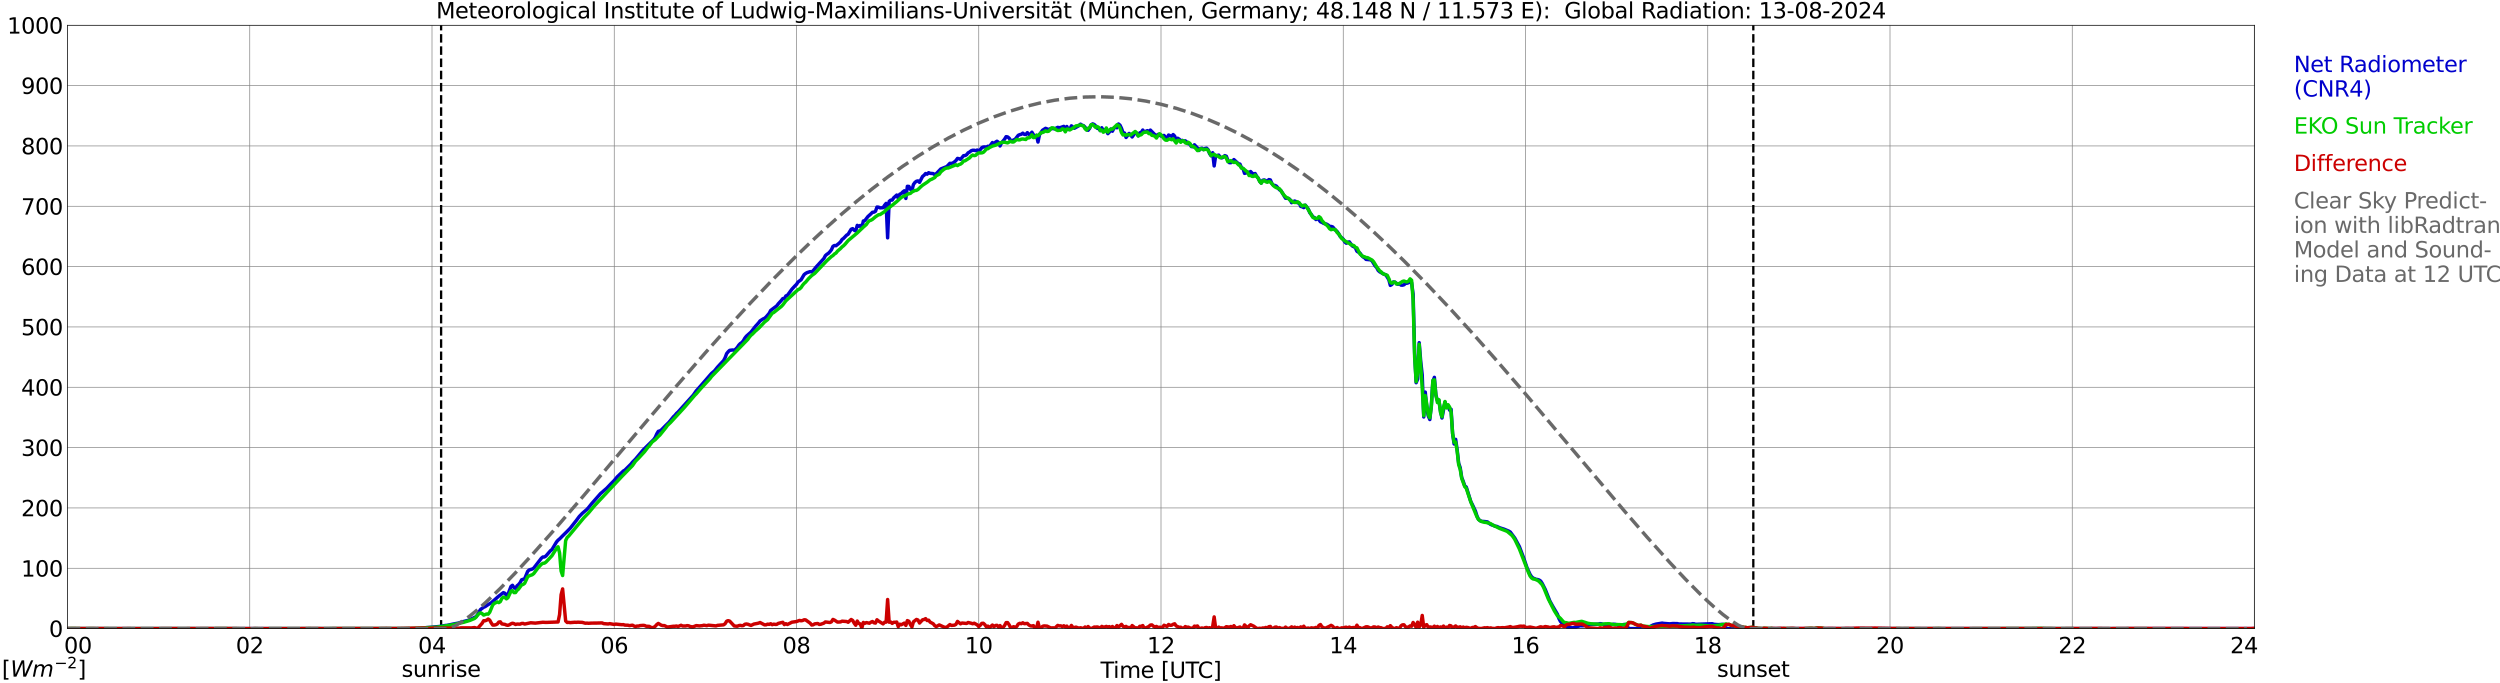 <?xml version="1.0" encoding="utf-8" standalone="no"?>
<!DOCTYPE svg PUBLIC "-//W3C//DTD SVG 1.1//EN"
  "http://www.w3.org/Graphics/SVG/1.1/DTD/svg11.dtd">
<svg xmlns:xlink="http://www.w3.org/1999/xlink" width="1085.4pt" height="296.64pt" viewBox="0 0 1085.4 296.64" xmlns="http://www.w3.org/2000/svg" version="1.1">
 <defs>
  <style type="text/css">*{stroke-linejoin: round; stroke-linecap: butt}</style>
 </defs>
 <g id="figure_1">
  <g id="patch_1">
   <path d="M 0 296.64 
L 1085.4 296.64 
L 1085.4 0 
L 0 0 
z
" style="fill: #ffffff"/>
  </g>
  <g id="axes_1">
   <g id="patch_2">
    <path d="M 29.306 272.909 
L 978.814 272.909 
L 978.814 10.976 
L 29.306 10.976 
z
" style="fill: #ffffff"/>
   </g>
   <g id="patch_3">
    <path d="M 978.814 272.909 
L 978.814 272.909 
L 978.814 10.976 
L 978.814 10.976 
z
" clip-path="url(#p68e4734939)" style="fill: #d3d3d3; opacity: 0.25; stroke: #d3d3d3; stroke-linejoin: miter"/>
   </g>
   <g id="matplotlib.axis_1">
    <g id="xtick_1">
     <g id="line2d_1">
      <path d="M 29.306 272.909 
L 29.306 10.976 
" clip-path="url(#p68e4734939)" style="fill: none; stroke: #808080; stroke-width: 0.3; stroke-linecap: square"/>
     </g>
     <g id="line2d_2"/>
     <g id="text_1">
      <!--    00 -->
      <g transform="translate(18.733 283.627) scale(0.095 -0.095)">
       <defs>
        <path id="DejaVuSans-20" transform="scale(0.016)"/>
        <path id="DejaVuSans-30" d="M 2034 4250 
Q 1547 4250 1301 3770 
Q 1056 3291 1056 2328 
Q 1056 1369 1301 889 
Q 1547 409 2034 409 
Q 2525 409 2770 889 
Q 3016 1369 3016 2328 
Q 3016 3291 2770 3770 
Q 2525 4250 2034 4250 
z
M 2034 4750 
Q 2819 4750 3233 4129 
Q 3647 3509 3647 2328 
Q 3647 1150 3233 529 
Q 2819 -91 2034 -91 
Q 1250 -91 836 529 
Q 422 1150 422 2328 
Q 422 3509 836 4129 
Q 1250 4750 2034 4750 
z
" transform="scale(0.016)"/>
       </defs>
       <use xlink:href="#DejaVuSans-20"/>
       <use xlink:href="#DejaVuSans-20" transform="translate(31.787 0)"/>
       <use xlink:href="#DejaVuSans-20" transform="translate(63.574 0)"/>
       <use xlink:href="#DejaVuSans-30" transform="translate(95.361 0)"/>
       <use xlink:href="#DejaVuSans-30" transform="translate(158.984 0)"/>
      </g>
     </g>
    </g>
    <g id="xtick_2">
     <g id="line2d_3">
      <path d="M 108.431 272.909 
L 108.431 10.976 
" clip-path="url(#p68e4734939)" style="fill: none; stroke: #808080; stroke-width: 0.3; stroke-linecap: square"/>
     </g>
     <g id="line2d_4"/>
     <g id="text_2">
      <!-- 02 -->
      <g transform="translate(102.387 283.627) scale(0.095 -0.095)">
       <defs>
        <path id="DejaVuSans-32" d="M 1228 531 
L 3431 531 
L 3431 0 
L 469 0 
L 469 531 
Q 828 903 1448 1529 
Q 2069 2156 2228 2338 
Q 2531 2678 2651 2914 
Q 2772 3150 2772 3378 
Q 2772 3750 2511 3984 
Q 2250 4219 1831 4219 
Q 1534 4219 1204 4116 
Q 875 4013 500 3803 
L 500 4441 
Q 881 4594 1212 4672 
Q 1544 4750 1819 4750 
Q 2544 4750 2975 4387 
Q 3406 4025 3406 3419 
Q 3406 3131 3298 2873 
Q 3191 2616 2906 2266 
Q 2828 2175 2409 1742 
Q 1991 1309 1228 531 
z
" transform="scale(0.016)"/>
       </defs>
       <use xlink:href="#DejaVuSans-30"/>
       <use xlink:href="#DejaVuSans-32" transform="translate(63.623 0)"/>
      </g>
     </g>
    </g>
    <g id="xtick_3">
     <g id="line2d_5">
      <path d="M 187.557 272.909 
L 187.557 10.976 
" clip-path="url(#p68e4734939)" style="fill: none; stroke: #808080; stroke-width: 0.3; stroke-linecap: square"/>
     </g>
     <g id="line2d_6"/>
     <g id="text_3">
      <!-- 04 -->
      <g transform="translate(181.513 283.627) scale(0.095 -0.095)">
       <defs>
        <path id="DejaVuSans-34" d="M 2419 4116 
L 825 1625 
L 2419 1625 
L 2419 4116 
z
M 2253 4666 
L 3047 4666 
L 3047 1625 
L 3713 1625 
L 3713 1100 
L 3047 1100 
L 3047 0 
L 2419 0 
L 2419 1100 
L 313 1100 
L 313 1709 
L 2253 4666 
z
" transform="scale(0.016)"/>
       </defs>
       <use xlink:href="#DejaVuSans-30"/>
       <use xlink:href="#DejaVuSans-34" transform="translate(63.623 0)"/>
      </g>
     </g>
    </g>
    <g id="xtick_4">
     <g id="line2d_7">
      <path d="M 266.683 272.909 
L 266.683 10.976 
" clip-path="url(#p68e4734939)" style="fill: none; stroke: #808080; stroke-width: 0.3; stroke-linecap: square"/>
     </g>
     <g id="line2d_8"/>
     <g id="text_4">
      <!-- 06 -->
      <g transform="translate(260.638 283.627) scale(0.095 -0.095)">
       <defs>
        <path id="DejaVuSans-36" d="M 2113 2584 
Q 1688 2584 1439 2293 
Q 1191 2003 1191 1497 
Q 1191 994 1439 701 
Q 1688 409 2113 409 
Q 2538 409 2786 701 
Q 3034 994 3034 1497 
Q 3034 2003 2786 2293 
Q 2538 2584 2113 2584 
z
M 3366 4563 
L 3366 3988 
Q 3128 4100 2886 4159 
Q 2644 4219 2406 4219 
Q 1781 4219 1451 3797 
Q 1122 3375 1075 2522 
Q 1259 2794 1537 2939 
Q 1816 3084 2150 3084 
Q 2853 3084 3261 2657 
Q 3669 2231 3669 1497 
Q 3669 778 3244 343 
Q 2819 -91 2113 -91 
Q 1303 -91 875 529 
Q 447 1150 447 2328 
Q 447 3434 972 4092 
Q 1497 4750 2381 4750 
Q 2619 4750 2861 4703 
Q 3103 4656 3366 4563 
z
" transform="scale(0.016)"/>
       </defs>
       <use xlink:href="#DejaVuSans-30"/>
       <use xlink:href="#DejaVuSans-36" transform="translate(63.623 0)"/>
      </g>
     </g>
    </g>
    <g id="xtick_5">
     <g id="line2d_9">
      <path d="M 345.808 272.909 
L 345.808 10.976 
" clip-path="url(#p68e4734939)" style="fill: none; stroke: #808080; stroke-width: 0.3; stroke-linecap: square"/>
     </g>
     <g id="line2d_10"/>
     <g id="text_5">
      <!-- 08 -->
      <g transform="translate(339.764 283.627) scale(0.095 -0.095)">
       <defs>
        <path id="DejaVuSans-38" d="M 2034 2216 
Q 1584 2216 1326 1975 
Q 1069 1734 1069 1313 
Q 1069 891 1326 650 
Q 1584 409 2034 409 
Q 2484 409 2743 651 
Q 3003 894 3003 1313 
Q 3003 1734 2745 1975 
Q 2488 2216 2034 2216 
z
M 1403 2484 
Q 997 2584 770 2862 
Q 544 3141 544 3541 
Q 544 4100 942 4425 
Q 1341 4750 2034 4750 
Q 2731 4750 3128 4425 
Q 3525 4100 3525 3541 
Q 3525 3141 3298 2862 
Q 3072 2584 2669 2484 
Q 3125 2378 3379 2068 
Q 3634 1759 3634 1313 
Q 3634 634 3220 271 
Q 2806 -91 2034 -91 
Q 1263 -91 848 271 
Q 434 634 434 1313 
Q 434 1759 690 2068 
Q 947 2378 1403 2484 
z
M 1172 3481 
Q 1172 3119 1398 2916 
Q 1625 2713 2034 2713 
Q 2441 2713 2670 2916 
Q 2900 3119 2900 3481 
Q 2900 3844 2670 4047 
Q 2441 4250 2034 4250 
Q 1625 4250 1398 4047 
Q 1172 3844 1172 3481 
z
" transform="scale(0.016)"/>
       </defs>
       <use xlink:href="#DejaVuSans-30"/>
       <use xlink:href="#DejaVuSans-38" transform="translate(63.623 0)"/>
      </g>
     </g>
    </g>
    <g id="xtick_6">
     <g id="line2d_11">
      <path d="M 424.934 272.909 
L 424.934 10.976 
" clip-path="url(#p68e4734939)" style="fill: none; stroke: #808080; stroke-width: 0.3; stroke-linecap: square"/>
     </g>
     <g id="line2d_12"/>
     <g id="text_6">
      <!-- 10 -->
      <g transform="translate(418.89 283.627) scale(0.095 -0.095)">
       <defs>
        <path id="DejaVuSans-31" d="M 794 531 
L 1825 531 
L 1825 4091 
L 703 3866 
L 703 4441 
L 1819 4666 
L 2450 4666 
L 2450 531 
L 3481 531 
L 3481 0 
L 794 0 
L 794 531 
z
" transform="scale(0.016)"/>
       </defs>
       <use xlink:href="#DejaVuSans-31"/>
       <use xlink:href="#DejaVuSans-30" transform="translate(63.623 0)"/>
      </g>
     </g>
    </g>
    <g id="xtick_7">
     <g id="line2d_13">
      <path d="M 504.06 272.909 
L 504.06 10.976 
" clip-path="url(#p68e4734939)" style="fill: none; stroke: #808080; stroke-width: 0.3; stroke-linecap: square"/>
     </g>
     <g id="line2d_14"/>
     <g id="text_7">
      <!-- 12 -->
      <g transform="translate(498.015 283.627) scale(0.095 -0.095)">
       <use xlink:href="#DejaVuSans-31"/>
       <use xlink:href="#DejaVuSans-32" transform="translate(63.623 0)"/>
      </g>
     </g>
    </g>
    <g id="xtick_8">
     <g id="line2d_15">
      <path d="M 583.185 272.909 
L 583.185 10.976 
" clip-path="url(#p68e4734939)" style="fill: none; stroke: #808080; stroke-width: 0.3; stroke-linecap: square"/>
     </g>
     <g id="line2d_16"/>
     <g id="text_8">
      <!-- 14 -->
      <g transform="translate(577.141 283.627) scale(0.095 -0.095)">
       <use xlink:href="#DejaVuSans-31"/>
       <use xlink:href="#DejaVuSans-34" transform="translate(63.623 0)"/>
      </g>
     </g>
    </g>
    <g id="xtick_9">
     <g id="line2d_17">
      <path d="M 662.311 272.909 
L 662.311 10.976 
" clip-path="url(#p68e4734939)" style="fill: none; stroke: #808080; stroke-width: 0.3; stroke-linecap: square"/>
     </g>
     <g id="line2d_18"/>
     <g id="text_9">
      <!-- 16 -->
      <g transform="translate(656.267 283.627) scale(0.095 -0.095)">
       <use xlink:href="#DejaVuSans-31"/>
       <use xlink:href="#DejaVuSans-36" transform="translate(63.623 0)"/>
      </g>
     </g>
    </g>
    <g id="xtick_10">
     <g id="line2d_19">
      <path d="M 741.437 272.909 
L 741.437 10.976 
" clip-path="url(#p68e4734939)" style="fill: none; stroke: #808080; stroke-width: 0.3; stroke-linecap: square"/>
     </g>
     <g id="line2d_20"/>
     <g id="text_10">
      <!-- 18 -->
      <g transform="translate(735.392 283.627) scale(0.095 -0.095)">
       <use xlink:href="#DejaVuSans-31"/>
       <use xlink:href="#DejaVuSans-38" transform="translate(63.623 0)"/>
      </g>
     </g>
    </g>
    <g id="xtick_11">
     <g id="line2d_21">
      <path d="M 820.562 272.909 
L 820.562 10.976 
" clip-path="url(#p68e4734939)" style="fill: none; stroke: #808080; stroke-width: 0.3; stroke-linecap: square"/>
     </g>
     <g id="line2d_22"/>
     <g id="text_11">
      <!-- 20 -->
      <g transform="translate(814.518 283.627) scale(0.095 -0.095)">
       <use xlink:href="#DejaVuSans-32"/>
       <use xlink:href="#DejaVuSans-30" transform="translate(63.623 0)"/>
      </g>
     </g>
    </g>
    <g id="xtick_12">
     <g id="line2d_23">
      <path d="M 899.688 272.909 
L 899.688 10.976 
" clip-path="url(#p68e4734939)" style="fill: none; stroke: #808080; stroke-width: 0.3; stroke-linecap: square"/>
     </g>
     <g id="line2d_24"/>
     <g id="text_12">
      <!-- 22 -->
      <g transform="translate(893.644 283.627) scale(0.095 -0.095)">
       <use xlink:href="#DejaVuSans-32"/>
       <use xlink:href="#DejaVuSans-32" transform="translate(63.623 0)"/>
      </g>
     </g>
    </g>
    <g id="xtick_13">
     <g id="line2d_25">
      <path d="M 978.814 272.909 
L 978.814 10.976 
" clip-path="url(#p68e4734939)" style="fill: none; stroke: #808080; stroke-width: 0.3; stroke-linecap: square"/>
     </g>
     <g id="line2d_26"/>
     <g id="text_13">
      <!-- 24    -->
      <g transform="translate(968.241 283.627) scale(0.095 -0.095)">
       <use xlink:href="#DejaVuSans-32"/>
       <use xlink:href="#DejaVuSans-34" transform="translate(63.623 0)"/>
       <use xlink:href="#DejaVuSans-20" transform="translate(127.246 0)"/>
       <use xlink:href="#DejaVuSans-20" transform="translate(159.033 0)"/>
       <use xlink:href="#DejaVuSans-20" transform="translate(190.82 0)"/>
      </g>
     </g>
    </g>
    <g id="text_14">
     <!-- Time [UTC] -->
     <g transform="translate(477.806 294.322) scale(0.095 -0.095)">
      <defs>
       <path id="DejaVuSans-54" d="M -19 4666 
L 3928 4666 
L 3928 4134 
L 2272 4134 
L 2272 0 
L 1638 0 
L 1638 4134 
L -19 4134 
L -19 4666 
z
" transform="scale(0.016)"/>
       <path id="DejaVuSans-69" d="M 603 3500 
L 1178 3500 
L 1178 0 
L 603 0 
L 603 3500 
z
M 603 4863 
L 1178 4863 
L 1178 4134 
L 603 4134 
L 603 4863 
z
" transform="scale(0.016)"/>
       <path id="DejaVuSans-6d" d="M 3328 2828 
Q 3544 3216 3844 3400 
Q 4144 3584 4550 3584 
Q 5097 3584 5394 3201 
Q 5691 2819 5691 2113 
L 5691 0 
L 5113 0 
L 5113 2094 
Q 5113 2597 4934 2840 
Q 4756 3084 4391 3084 
Q 3944 3084 3684 2787 
Q 3425 2491 3425 1978 
L 3425 0 
L 2847 0 
L 2847 2094 
Q 2847 2600 2669 2842 
Q 2491 3084 2119 3084 
Q 1678 3084 1418 2786 
Q 1159 2488 1159 1978 
L 1159 0 
L 581 0 
L 581 3500 
L 1159 3500 
L 1159 2956 
Q 1356 3278 1631 3431 
Q 1906 3584 2284 3584 
Q 2666 3584 2933 3390 
Q 3200 3197 3328 2828 
z
" transform="scale(0.016)"/>
       <path id="DejaVuSans-65" d="M 3597 1894 
L 3597 1613 
L 953 1613 
Q 991 1019 1311 708 
Q 1631 397 2203 397 
Q 2534 397 2845 478 
Q 3156 559 3463 722 
L 3463 178 
Q 3153 47 2828 -22 
Q 2503 -91 2169 -91 
Q 1331 -91 842 396 
Q 353 884 353 1716 
Q 353 2575 817 3079 
Q 1281 3584 2069 3584 
Q 2775 3584 3186 3129 
Q 3597 2675 3597 1894 
z
M 3022 2063 
Q 3016 2534 2758 2815 
Q 2500 3097 2075 3097 
Q 1594 3097 1305 2825 
Q 1016 2553 972 2059 
L 3022 2063 
z
" transform="scale(0.016)"/>
       <path id="DejaVuSans-5b" d="M 550 4863 
L 1875 4863 
L 1875 4416 
L 1125 4416 
L 1125 -397 
L 1875 -397 
L 1875 -844 
L 550 -844 
L 550 4863 
z
" transform="scale(0.016)"/>
       <path id="DejaVuSans-55" d="M 556 4666 
L 1191 4666 
L 1191 1831 
Q 1191 1081 1462 751 
Q 1734 422 2344 422 
Q 2950 422 3222 751 
Q 3494 1081 3494 1831 
L 3494 4666 
L 4128 4666 
L 4128 1753 
Q 4128 841 3676 375 
Q 3225 -91 2344 -91 
Q 1459 -91 1007 375 
Q 556 841 556 1753 
L 556 4666 
z
" transform="scale(0.016)"/>
       <path id="DejaVuSans-43" d="M 4122 4306 
L 4122 3641 
Q 3803 3938 3442 4084 
Q 3081 4231 2675 4231 
Q 1875 4231 1450 3742 
Q 1025 3253 1025 2328 
Q 1025 1406 1450 917 
Q 1875 428 2675 428 
Q 3081 428 3442 575 
Q 3803 722 4122 1019 
L 4122 359 
Q 3791 134 3420 21 
Q 3050 -91 2638 -91 
Q 1578 -91 968 557 
Q 359 1206 359 2328 
Q 359 3453 968 4101 
Q 1578 4750 2638 4750 
Q 3056 4750 3426 4639 
Q 3797 4528 4122 4306 
z
" transform="scale(0.016)"/>
       <path id="DejaVuSans-5d" d="M 1947 4863 
L 1947 -844 
L 622 -844 
L 622 -397 
L 1369 -397 
L 1369 4416 
L 622 4416 
L 622 4863 
L 1947 4863 
z
" transform="scale(0.016)"/>
      </defs>
      <use xlink:href="#DejaVuSans-54"/>
      <use xlink:href="#DejaVuSans-69" transform="translate(57.959 0)"/>
      <use xlink:href="#DejaVuSans-6d" transform="translate(85.742 0)"/>
      <use xlink:href="#DejaVuSans-65" transform="translate(183.154 0)"/>
      <use xlink:href="#DejaVuSans-20" transform="translate(244.678 0)"/>
      <use xlink:href="#DejaVuSans-5b" transform="translate(276.465 0)"/>
      <use xlink:href="#DejaVuSans-55" transform="translate(315.479 0)"/>
      <use xlink:href="#DejaVuSans-54" transform="translate(388.672 0)"/>
      <use xlink:href="#DejaVuSans-43" transform="translate(443.881 0)"/>
      <use xlink:href="#DejaVuSans-5d" transform="translate(513.705 0)"/>
     </g>
    </g>
   </g>
   <g id="matplotlib.axis_2">
    <g id="ytick_1">
     <g id="line2d_27">
      <path d="M 29.306 272.909 
L 978.814 272.909 
" clip-path="url(#p68e4734939)" style="fill: none; stroke: #808080; stroke-width: 0.3; stroke-linecap: square"/>
     </g>
     <g id="line2d_28"/>
     <g id="text_15">
      <!-- 0 -->
      <g transform="translate(21.261 276.518) scale(0.095 -0.095)">
       <use xlink:href="#DejaVuSans-30"/>
      </g>
     </g>
    </g>
    <g id="ytick_2">
     <g id="line2d_29">
      <path d="M 29.306 246.715 
L 978.814 246.715 
" clip-path="url(#p68e4734939)" style="fill: none; stroke: #808080; stroke-width: 0.3; stroke-linecap: square"/>
     </g>
     <g id="line2d_30"/>
     <g id="text_16">
      <!-- 100 -->
      <g transform="translate(9.173 250.325) scale(0.095 -0.095)">
       <use xlink:href="#DejaVuSans-31"/>
       <use xlink:href="#DejaVuSans-30" transform="translate(63.623 0)"/>
       <use xlink:href="#DejaVuSans-30" transform="translate(127.246 0)"/>
      </g>
     </g>
    </g>
    <g id="ytick_3">
     <g id="line2d_31">
      <path d="M 29.306 220.522 
L 978.814 220.522 
" clip-path="url(#p68e4734939)" style="fill: none; stroke: #808080; stroke-width: 0.3; stroke-linecap: square"/>
     </g>
     <g id="line2d_32"/>
     <g id="text_17">
      <!-- 200 -->
      <g transform="translate(9.173 224.131) scale(0.095 -0.095)">
       <use xlink:href="#DejaVuSans-32"/>
       <use xlink:href="#DejaVuSans-30" transform="translate(63.623 0)"/>
       <use xlink:href="#DejaVuSans-30" transform="translate(127.246 0)"/>
      </g>
     </g>
    </g>
    <g id="ytick_4">
     <g id="line2d_33">
      <path d="M 29.306 194.329 
L 978.814 194.329 
" clip-path="url(#p68e4734939)" style="fill: none; stroke: #808080; stroke-width: 0.3; stroke-linecap: square"/>
     </g>
     <g id="line2d_34"/>
     <g id="text_18">
      <!-- 300 -->
      <g transform="translate(9.173 197.938) scale(0.095 -0.095)">
       <defs>
        <path id="DejaVuSans-33" d="M 2597 2516 
Q 3050 2419 3304 2112 
Q 3559 1806 3559 1356 
Q 3559 666 3084 287 
Q 2609 -91 1734 -91 
Q 1441 -91 1130 -33 
Q 819 25 488 141 
L 488 750 
Q 750 597 1062 519 
Q 1375 441 1716 441 
Q 2309 441 2620 675 
Q 2931 909 2931 1356 
Q 2931 1769 2642 2001 
Q 2353 2234 1838 2234 
L 1294 2234 
L 1294 2753 
L 1863 2753 
Q 2328 2753 2575 2939 
Q 2822 3125 2822 3475 
Q 2822 3834 2567 4026 
Q 2313 4219 1838 4219 
Q 1578 4219 1281 4162 
Q 984 4106 628 3988 
L 628 4550 
Q 988 4650 1302 4700 
Q 1616 4750 1894 4750 
Q 2613 4750 3031 4423 
Q 3450 4097 3450 3541 
Q 3450 3153 3228 2886 
Q 3006 2619 2597 2516 
z
" transform="scale(0.016)"/>
       </defs>
       <use xlink:href="#DejaVuSans-33"/>
       <use xlink:href="#DejaVuSans-30" transform="translate(63.623 0)"/>
       <use xlink:href="#DejaVuSans-30" transform="translate(127.246 0)"/>
      </g>
     </g>
    </g>
    <g id="ytick_5">
     <g id="line2d_35">
      <path d="M 29.306 168.136 
L 978.814 168.136 
" clip-path="url(#p68e4734939)" style="fill: none; stroke: #808080; stroke-width: 0.3; stroke-linecap: square"/>
     </g>
     <g id="line2d_36"/>
     <g id="text_19">
      <!-- 400 -->
      <g transform="translate(9.173 171.745) scale(0.095 -0.095)">
       <use xlink:href="#DejaVuSans-34"/>
       <use xlink:href="#DejaVuSans-30" transform="translate(63.623 0)"/>
       <use xlink:href="#DejaVuSans-30" transform="translate(127.246 0)"/>
      </g>
     </g>
    </g>
    <g id="ytick_6">
     <g id="line2d_37">
      <path d="M 29.306 141.942 
L 978.814 141.942 
" clip-path="url(#p68e4734939)" style="fill: none; stroke: #808080; stroke-width: 0.3; stroke-linecap: square"/>
     </g>
     <g id="line2d_38"/>
     <g id="text_20">
      <!-- 500 -->
      <g transform="translate(9.173 145.551) scale(0.095 -0.095)">
       <defs>
        <path id="DejaVuSans-35" d="M 691 4666 
L 3169 4666 
L 3169 4134 
L 1269 4134 
L 1269 2991 
Q 1406 3038 1543 3061 
Q 1681 3084 1819 3084 
Q 2600 3084 3056 2656 
Q 3513 2228 3513 1497 
Q 3513 744 3044 326 
Q 2575 -91 1722 -91 
Q 1428 -91 1123 -41 
Q 819 9 494 109 
L 494 744 
Q 775 591 1075 516 
Q 1375 441 1709 441 
Q 2250 441 2565 725 
Q 2881 1009 2881 1497 
Q 2881 1984 2565 2268 
Q 2250 2553 1709 2553 
Q 1456 2553 1204 2497 
Q 953 2441 691 2322 
L 691 4666 
z
" transform="scale(0.016)"/>
       </defs>
       <use xlink:href="#DejaVuSans-35"/>
       <use xlink:href="#DejaVuSans-30" transform="translate(63.623 0)"/>
       <use xlink:href="#DejaVuSans-30" transform="translate(127.246 0)"/>
      </g>
     </g>
    </g>
    <g id="ytick_7">
     <g id="line2d_39">
      <path d="M 29.306 115.749 
L 978.814 115.749 
" clip-path="url(#p68e4734939)" style="fill: none; stroke: #808080; stroke-width: 0.3; stroke-linecap: square"/>
     </g>
     <g id="line2d_40"/>
     <g id="text_21">
      <!-- 600 -->
      <g transform="translate(9.173 119.358) scale(0.095 -0.095)">
       <use xlink:href="#DejaVuSans-36"/>
       <use xlink:href="#DejaVuSans-30" transform="translate(63.623 0)"/>
       <use xlink:href="#DejaVuSans-30" transform="translate(127.246 0)"/>
      </g>
     </g>
    </g>
    <g id="ytick_8">
     <g id="line2d_41">
      <path d="M 29.306 89.556 
L 978.814 89.556 
" clip-path="url(#p68e4734939)" style="fill: none; stroke: #808080; stroke-width: 0.3; stroke-linecap: square"/>
     </g>
     <g id="line2d_42"/>
     <g id="text_22">
      <!-- 700 -->
      <g transform="translate(9.173 93.165) scale(0.095 -0.095)">
       <defs>
        <path id="DejaVuSans-37" d="M 525 4666 
L 3525 4666 
L 3525 4397 
L 1831 0 
L 1172 0 
L 2766 4134 
L 525 4134 
L 525 4666 
z
" transform="scale(0.016)"/>
       </defs>
       <use xlink:href="#DejaVuSans-37"/>
       <use xlink:href="#DejaVuSans-30" transform="translate(63.623 0)"/>
       <use xlink:href="#DejaVuSans-30" transform="translate(127.246 0)"/>
      </g>
     </g>
    </g>
    <g id="ytick_9">
     <g id="line2d_43">
      <path d="M 29.306 63.362 
L 978.814 63.362 
" clip-path="url(#p68e4734939)" style="fill: none; stroke: #808080; stroke-width: 0.3; stroke-linecap: square"/>
     </g>
     <g id="line2d_44"/>
     <g id="text_23">
      <!-- 800 -->
      <g transform="translate(9.173 66.972) scale(0.095 -0.095)">
       <use xlink:href="#DejaVuSans-38"/>
       <use xlink:href="#DejaVuSans-30" transform="translate(63.623 0)"/>
       <use xlink:href="#DejaVuSans-30" transform="translate(127.246 0)"/>
      </g>
     </g>
    </g>
    <g id="ytick_10">
     <g id="line2d_45">
      <path d="M 29.306 37.169 
L 978.814 37.169 
" clip-path="url(#p68e4734939)" style="fill: none; stroke: #808080; stroke-width: 0.3; stroke-linecap: square"/>
     </g>
     <g id="line2d_46"/>
     <g id="text_24">
      <!-- 900 -->
      <g transform="translate(9.173 40.778) scale(0.095 -0.095)">
       <defs>
        <path id="DejaVuSans-39" d="M 703 97 
L 703 672 
Q 941 559 1184 500 
Q 1428 441 1663 441 
Q 2288 441 2617 861 
Q 2947 1281 2994 2138 
Q 2813 1869 2534 1725 
Q 2256 1581 1919 1581 
Q 1219 1581 811 2004 
Q 403 2428 403 3163 
Q 403 3881 828 4315 
Q 1253 4750 1959 4750 
Q 2769 4750 3195 4129 
Q 3622 3509 3622 2328 
Q 3622 1225 3098 567 
Q 2575 -91 1691 -91 
Q 1453 -91 1209 -44 
Q 966 3 703 97 
z
M 1959 2075 
Q 2384 2075 2632 2365 
Q 2881 2656 2881 3163 
Q 2881 3666 2632 3958 
Q 2384 4250 1959 4250 
Q 1534 4250 1286 3958 
Q 1038 3666 1038 3163 
Q 1038 2656 1286 2365 
Q 1534 2075 1959 2075 
z
" transform="scale(0.016)"/>
       </defs>
       <use xlink:href="#DejaVuSans-39"/>
       <use xlink:href="#DejaVuSans-30" transform="translate(63.623 0)"/>
       <use xlink:href="#DejaVuSans-30" transform="translate(127.246 0)"/>
      </g>
     </g>
    </g>
    <g id="ytick_11">
     <g id="line2d_47">
      <path d="M 29.306 10.976 
L 978.814 10.976 
" clip-path="url(#p68e4734939)" style="fill: none; stroke: #808080; stroke-width: 0.3; stroke-linecap: square"/>
     </g>
     <g id="line2d_48"/>
     <g id="text_25">
      <!-- 1000 -->
      <g transform="translate(3.128 14.585) scale(0.095 -0.095)">
       <use xlink:href="#DejaVuSans-31"/>
       <use xlink:href="#DejaVuSans-30" transform="translate(63.623 0)"/>
       <use xlink:href="#DejaVuSans-30" transform="translate(127.246 0)"/>
       <use xlink:href="#DejaVuSans-30" transform="translate(190.869 0)"/>
      </g>
     </g>
    </g>
   </g>
   <g id="line2d_49">
    <path d="M 191.513 272.909 
L 191.513 10.976 
" clip-path="url(#p68e4734939)" style="fill: none; stroke-dasharray: 3.7,1.6; stroke-dashoffset: 0; stroke: #000000"/>
   </g>
   <g id="line2d_50">
    <path d="M 761.218 272.909 
L 761.218 10.976 
" clip-path="url(#p68e4734939)" style="fill: none; stroke-dasharray: 3.7,1.6; stroke-dashoffset: 0; stroke: #000000"/>
   </g>
   <g id="line2d_51">
    <path d="M 29.306 272.909 
L 184.26 272.909 
L 184.92 272.492 
L 187.557 272.309 
L 188.876 272.168 
L 190.854 271.984 
L 193.492 271.539 
L 194.151 271.5 
L 196.788 270.931 
L 199.426 270.444 
L 200.085 270.14 
L 203.382 269.292 
L 205.36 268.398 
L 206.679 267.73 
L 207.339 266.939 
L 207.998 265.583 
L 208.657 264.59 
L 209.976 263.639 
L 210.635 263.374 
L 211.954 262.484 
L 213.273 261.693 
L 216.57 258.796 
L 218.548 257.298 
L 219.207 257.58 
L 219.867 258.453 
L 220.526 258.089 
L 221.845 254.602 
L 222.504 254.118 
L 223.164 255.15 
L 223.823 255.475 
L 224.482 254.34 
L 225.142 253.793 
L 225.801 253.002 
L 226.461 251.726 
L 227.779 251.281 
L 229.098 248.059 
L 229.757 247.433 
L 231.076 247.066 
L 231.736 246.642 
L 235.033 242.367 
L 235.692 241.82 
L 236.351 241.82 
L 237.011 241.396 
L 238.989 239.106 
L 239.648 238.601 
L 241.626 235.277 
L 242.286 234.528 
L 242.945 233.98 
L 244.264 232.644 
L 246.242 230.698 
L 247.561 229.341 
L 250.198 225.999 
L 251.517 224.218 
L 252.836 222.859 
L 254.814 221.159 
L 255.473 220.428 
L 256.792 218.767 
L 260.748 214.27 
L 263.386 212.001 
L 265.364 209.914 
L 266.683 208.599 
L 268.002 206.999 
L 270.639 204.487 
L 271.298 204.12 
L 273.936 201.487 
L 274.595 200.657 
L 275.914 199.34 
L 279.211 195.39 
L 283.827 190.832 
L 284.486 189.879 
L 285.145 188.38 
L 285.805 187.267 
L 286.464 187.105 
L 287.124 186.68 
L 289.102 184.653 
L 290.42 183.377 
L 292.399 180.926 
L 293.058 180.318 
L 293.717 179.488 
L 294.377 178.901 
L 296.355 176.693 
L 299.652 173.047 
L 300.971 171.588 
L 302.289 169.684 
L 304.267 167.475 
L 308.883 162.148 
L 310.202 161.032 
L 311.521 159.392 
L 312.839 157.954 
L 314.158 156.555 
L 314.818 155.301 
L 315.477 153.538 
L 316.136 152.726 
L 316.796 152.1 
L 318.114 151.938 
L 318.774 152.079 
L 319.433 151.553 
L 320.093 150.843 
L 320.752 149.85 
L 321.411 149.161 
L 322.071 148.737 
L 322.73 147.946 
L 323.39 146.791 
L 324.049 145.96 
L 326.027 144.197 
L 328.005 141.646 
L 329.324 140.208 
L 329.983 139.318 
L 331.302 138.466 
L 331.961 138.181 
L 332.621 137.594 
L 333.94 136.054 
L 334.599 134.778 
L 337.236 132.793 
L 337.896 131.902 
L 339.215 130.464 
L 339.874 129.634 
L 340.533 129.673 
L 341.193 128.479 
L 341.852 128.235 
L 343.83 125.54 
L 345.149 124.102 
L 345.808 123.455 
L 346.468 122.441 
L 347.787 121.47 
L 349.105 119.24 
L 349.765 118.714 
L 350.424 118.35 
L 351.743 117.923 
L 352.402 118.067 
L 353.062 117.499 
L 354.38 115.877 
L 357.677 112.252 
L 358.337 110.995 
L 358.996 110.408 
L 359.655 109.984 
L 360.315 109.295 
L 360.974 108.444 
L 361.634 106.964 
L 362.293 106.579 
L 362.952 106.681 
L 364.271 105.628 
L 364.93 104.999 
L 365.59 103.967 
L 366.249 103.48 
L 367.568 102.102 
L 368.227 101.699 
L 369.546 99.509 
L 370.206 99.268 
L 370.865 99.954 
L 371.524 100.3 
L 372.184 97.848 
L 372.843 98.233 
L 373.502 97.89 
L 374.162 99.043 
L 374.821 95.944 
L 375.481 95.782 
L 376.799 94.04 
L 378.118 92.845 
L 378.777 92.178 
L 379.437 92.115 
L 380.096 91.73 
L 380.756 89.888 
L 381.415 89.949 
L 382.074 90.252 
L 383.393 90.171 
L 384.053 89.118 
L 384.712 88.306 
L 385.371 103.257 
L 386.031 87.458 
L 386.69 86.889 
L 387.349 86.868 
L 388.009 85.875 
L 389.328 84.681 
L 389.987 86.038 
L 390.646 84.317 
L 391.306 84.034 
L 391.965 83.324 
L 392.624 82.837 
L 393.284 86.161 
L 393.943 80.893 
L 394.603 80.933 
L 395.262 82.211 
L 395.921 82.635 
L 396.581 80.102 
L 397.24 79.191 
L 397.899 78.685 
L 398.559 78.544 
L 399.218 79.17 
L 400.537 76.619 
L 401.196 76.092 
L 401.856 75.343 
L 402.515 75.626 
L 403.175 74.979 
L 403.834 75.262 
L 405.153 75.361 
L 405.812 75.809 
L 406.471 75.424 
L 408.45 73.358 
L 411.087 72.305 
L 412.406 70.906 
L 413.065 70.966 
L 413.725 70.744 
L 414.384 70.298 
L 415.043 69.691 
L 415.703 68.779 
L 416.362 68.9 
L 417.022 69.185 
L 418.34 67.585 
L 419 67.543 
L 419.659 67.179 
L 420.318 66.348 
L 420.978 66.003 
L 421.637 65.458 
L 422.297 65.233 
L 422.956 65.233 
L 423.615 65.416 
L 424.275 65.133 
L 424.934 65.536 
L 425.593 64.971 
L 426.253 64.119 
L 426.912 63.836 
L 427.572 63.776 
L 428.231 63.897 
L 428.89 63.491 
L 429.55 63.674 
L 430.869 61.89 
L 431.528 62.438 
L 432.187 61.73 
L 432.847 61.324 
L 433.506 61.791 
L 434.165 63.37 
L 434.825 62.013 
L 436.144 60.434 
L 436.803 59.339 
L 437.462 59.441 
L 438.122 59.986 
L 438.781 60.96 
L 439.44 61.081 
L 440.759 60.452 
L 442.078 58.752 
L 442.737 58.448 
L 443.397 58.304 
L 444.056 57.82 
L 444.716 58.346 
L 445.375 58.407 
L 446.034 57.597 
L 446.694 58.325 
L 447.353 58.304 
L 448.012 57.393 
L 449.331 59.622 
L 449.991 58.752 
L 450.65 61.668 
L 451.309 58.488 
L 452.628 56.544 
L 453.947 55.714 
L 455.266 56.24 
L 455.925 55.916 
L 456.584 55.774 
L 457.903 55.937 
L 459.222 55.287 
L 459.881 55.449 
L 460.541 55.329 
L 461.859 54.863 
L 462.519 56.463 
L 463.178 54.923 
L 463.838 56.24 
L 464.497 56.159 
L 465.156 54.64 
L 466.475 55.672 
L 468.453 54.559 
L 469.113 53.909 
L 469.772 54.354 
L 470.431 54.559 
L 471.091 55.206 
L 471.75 56.301 
L 472.409 56.563 
L 473.069 55.714 
L 473.728 54.192 
L 474.388 53.789 
L 475.047 54.051 
L 475.706 54.679 
L 476.366 55.672 
L 477.025 55.855 
L 477.685 56.704 
L 478.344 55.47 
L 479.003 56.746 
L 479.663 56.361 
L 480.322 56.502 
L 480.981 58.021 
L 481.641 57.333 
L 482.3 56.018 
L 482.96 56.969 
L 483.619 55.672 
L 484.278 55.248 
L 484.938 55.47 
L 485.597 53.828 
L 486.256 54.354 
L 486.916 55.753 
L 487.575 57.636 
L 488.235 57.76 
L 488.894 59.682 
L 490.213 57.94 
L 490.872 58.53 
L 491.532 59.46 
L 492.191 58.53 
L 492.85 57.375 
L 493.51 58.021 
L 494.169 58.933 
L 494.828 57.678 
L 495.488 57.495 
L 496.147 56.463 
L 496.807 57.333 
L 498.125 56.725 
L 498.785 57.089 
L 499.444 56.481 
L 501.422 58.488 
L 502.082 58.993 
L 502.741 58.367 
L 503.4 58.65 
L 504.06 59.056 
L 505.379 58.813 
L 506.038 59.643 
L 506.697 59.947 
L 507.357 58.629 
L 508.675 59.198 
L 509.335 58.427 
L 509.994 59.095 
L 510.654 60.96 
L 511.313 60.028 
L 511.972 60.434 
L 512.632 61.162 
L 513.291 60.939 
L 513.95 61.345 
L 514.61 61.141 
L 515.269 61.689 
L 515.929 62.438 
L 516.588 62.54 
L 517.247 63.632 
L 517.907 63.695 
L 518.566 62.865 
L 519.885 64.242 
L 520.544 65.335 
L 521.204 64.483 
L 521.863 64.342 
L 522.522 64.95 
L 523.182 64.465 
L 523.841 64.321 
L 524.501 64.992 
L 525.16 66.712 
L 525.819 67.624 
L 526.479 66.306 
L 527.138 72.04 
L 527.797 67.522 
L 528.457 67.522 
L 529.116 67.341 
L 529.776 68.211 
L 530.435 68.556 
L 531.094 68.253 
L 531.754 67.564 
L 532.413 67.826 
L 533.073 69.507 
L 533.732 70.623 
L 534.391 70.641 
L 535.051 70.076 
L 535.71 69.285 
L 537.688 71.108 
L 538.348 71.249 
L 539.007 72.85 
L 539.666 73.174 
L 540.326 75.262 
L 540.985 75.1 
L 541.644 74.654 
L 542.304 75.079 
L 542.963 74.471 
L 543.623 75.181 
L 544.282 75.524 
L 544.941 75.343 
L 545.601 76.558 
L 546.26 77.329 
L 546.919 78.685 
L 547.579 79.474 
L 548.238 78.258 
L 548.898 78.117 
L 549.557 78.421 
L 550.216 78.866 
L 550.876 77.976 
L 551.535 78.117 
L 552.195 79.699 
L 552.854 80.427 
L 553.513 80.508 
L 554.173 80.812 
L 555.491 82.392 
L 556.151 82.777 
L 558.129 86.059 
L 559.448 86.161 
L 560.107 86.687 
L 560.766 88.002 
L 561.426 87.557 
L 562.085 87.274 
L 562.745 87.539 
L 563.404 88.084 
L 564.063 88.146 
L 564.723 89.603 
L 565.382 89.786 
L 566.042 90.132 
L 566.701 89.076 
L 568.02 90.8 
L 568.679 92.379 
L 569.338 93.149 
L 569.998 94.181 
L 570.657 94.425 
L 571.317 95.316 
L 571.976 94.891 
L 572.635 95.418 
L 573.295 96.308 
L 573.954 96.531 
L 574.613 96.958 
L 575.932 97.301 
L 576.592 97.686 
L 577.251 98.275 
L 577.91 98.315 
L 578.57 98.498 
L 579.889 100.017 
L 580.548 100.544 
L 581.207 101.495 
L 581.867 102.692 
L 583.185 103.826 
L 583.845 105.041 
L 584.504 105.589 
L 585.164 105.141 
L 585.823 105.02 
L 587.142 106.804 
L 587.801 107.108 
L 588.46 107.571 
L 589.12 109.091 
L 590.439 109.861 
L 591.098 110.874 
L 591.757 111.524 
L 592.417 111.906 
L 593.076 112.616 
L 594.395 112.739 
L 595.054 112.8 
L 595.714 113.305 
L 597.032 115.474 
L 597.692 116.142 
L 598.351 117.417 
L 599.011 118.004 
L 600.989 119.12 
L 601.648 119.282 
L 602.967 121.409 
L 603.626 123.9 
L 604.286 123.515 
L 604.945 122.402 
L 605.604 122.502 
L 606.923 123.434 
L 607.582 123.07 
L 608.242 123.78 
L 608.901 123.819 
L 609.561 123.636 
L 610.22 123.028 
L 610.879 122.968 
L 611.539 122.745 
L 612.198 122.24 
L 612.858 122.685 
L 613.517 127.709 
L 614.176 153.294 
L 614.836 166.158 
L 615.495 164.558 
L 616.154 148.776 
L 616.814 156.859 
L 617.473 162.816 
L 618.133 181.028 
L 618.792 170.231 
L 619.451 177.177 
L 620.111 180.601 
L 620.77 182.141 
L 621.429 175.962 
L 622.089 165.611 
L 622.748 163.829 
L 623.408 171.465 
L 624.067 173.856 
L 624.726 173.877 
L 625.386 178.293 
L 626.045 181.473 
L 627.364 174.626 
L 628.023 176.489 
L 628.683 176.145 
L 629.342 178.05 
L 630.001 177.686 
L 630.661 188.26 
L 631.32 192.757 
L 631.98 190.751 
L 632.639 195.308 
L 633.298 201.184 
L 633.958 203.028 
L 634.617 207.342 
L 635.276 208.984 
L 635.936 210.969 
L 636.595 211.454 
L 638.573 217.795 
L 639.233 219.071 
L 640.552 221.866 
L 641.211 223.953 
L 641.87 225.412 
L 642.53 225.999 
L 643.189 226.345 
L 644.508 226.426 
L 645.827 226.586 
L 646.486 227.215 
L 647.145 227.66 
L 647.805 227.945 
L 648.464 228.087 
L 649.123 228.49 
L 649.783 228.511 
L 651.102 229.14 
L 653.08 229.768 
L 655.058 230.599 
L 655.717 231.002 
L 657.695 233.676 
L 659.674 237.364 
L 661.652 242.632 
L 662.97 246.522 
L 664.289 249.398 
L 664.949 250.411 
L 665.608 250.977 
L 666.927 251.525 
L 667.586 251.606 
L 668.246 251.828 
L 668.905 252.295 
L 669.564 253.306 
L 670.883 255.92 
L 672.861 260.904 
L 674.18 263.293 
L 676.158 266.656 
L 676.817 268.5 
L 677.477 269.776 
L 678.136 270.567 
L 679.455 271.295 
L 680.114 272.005 
L 680.774 272.39 
L 682.752 272.592 
L 686.049 271.68 
L 687.368 271.701 
L 690.005 271.073 
L 691.983 271.073 
L 693.961 270.991 
L 694.621 270.748 
L 695.28 270.829 
L 696.599 271.337 
L 697.258 271.214 
L 698.577 271.5 
L 700.555 271.012 
L 701.215 271.033 
L 703.193 271.659 
L 705.171 271.094 
L 705.83 271.274 
L 706.49 271.963 
L 707.149 272.909 
L 714.402 272.909 
L 715.062 272.796 
L 717.699 271.337 
L 719.018 270.952 
L 721.655 270.525 
L 722.315 270.648 
L 723.633 270.748 
L 724.952 270.85 
L 726.271 270.709 
L 728.249 270.748 
L 728.909 270.91 
L 734.184 270.97 
L 734.843 270.769 
L 735.502 270.811 
L 736.162 271.052 
L 738.799 270.952 
L 743.415 270.79 
L 744.074 271.033 
L 746.052 271.196 
L 748.031 271.052 
L 749.349 272.634 
L 750.009 272.909 
L 978.154 272.909 
L 978.154 272.909 
" clip-path="url(#p68e4734939)" style="fill: none; stroke: #0000cc; stroke-width: 1.5; stroke-linecap: square"/>
   </g>
   <g id="line2d_52">
    <path d="M 28.646 272.943 
L 31.284 272.837 
L 35.9 272.916 
L 40.515 272.879 
L 41.834 272.927 
L 43.812 272.908 
L 46.45 272.892 
L 52.384 272.925 
L 83.375 272.913 
L 85.353 272.931 
L 93.266 272.897 
L 95.244 272.875 
L 109.75 272.958 
L 111.069 272.899 
L 113.047 272.956 
L 115.025 272.928 
L 117.663 272.922 
L 134.147 272.895 
L 142.06 272.9 
L 144.697 272.888 
L 174.37 272.887 
L 176.348 272.866 
L 178.326 272.857 
L 189.535 272.3 
L 196.788 271.221 
L 201.404 270.144 
L 204.042 269.347 
L 206.02 268.521 
L 206.679 267.955 
L 207.339 267.014 
L 207.998 266.369 
L 208.657 266.067 
L 209.317 266.416 
L 209.976 267.046 
L 211.295 266.567 
L 211.954 266.634 
L 212.614 265.821 
L 213.932 262.627 
L 214.592 261.993 
L 215.91 261.325 
L 216.57 261.628 
L 217.229 261.188 
L 217.889 259.795 
L 218.548 259.224 
L 219.207 259.406 
L 219.867 259.991 
L 220.526 259.511 
L 221.845 256.675 
L 222.504 256.455 
L 223.164 257.295 
L 223.823 257.265 
L 224.482 256.308 
L 225.142 255.75 
L 226.461 253.949 
L 227.12 253.734 
L 227.779 253.247 
L 229.098 250.427 
L 229.757 249.998 
L 231.076 249.536 
L 231.736 249.023 
L 233.714 246.386 
L 235.033 245 
L 235.692 244.569 
L 236.351 244.497 
L 237.011 244.066 
L 239.648 241.245 
L 241.626 238.059 
L 242.286 237.399 
L 242.945 240.066 
L 243.604 247.908 
L 244.264 249.868 
L 245.583 234.694 
L 246.242 233.354 
L 246.901 232.735 
L 253.495 224.785 
L 255.473 222.733 
L 258.111 219.569 
L 267.342 209.671 
L 269.98 206.86 
L 272.617 204.154 
L 273.936 202.822 
L 274.595 202.148 
L 275.914 200.234 
L 277.233 198.933 
L 279.87 196.062 
L 281.189 194.316 
L 281.849 193.605 
L 283.167 191.858 
L 284.486 190.889 
L 285.805 189.501 
L 286.464 188.929 
L 289.102 185.64 
L 289.761 184.705 
L 291.08 183.473 
L 297.014 177.025 
L 299.652 173.953 
L 301.63 171.624 
L 302.289 170.981 
L 304.267 168.683 
L 308.224 164.415 
L 308.883 163.508 
L 324.708 147.3 
L 325.368 146.333 
L 326.027 145.565 
L 326.686 145.042 
L 328.005 143.691 
L 329.324 142.569 
L 330.643 141.199 
L 331.961 139.792 
L 333.28 138.764 
L 335.258 135.992 
L 335.918 135.678 
L 339.215 133.053 
L 339.874 132.364 
L 341.193 130.605 
L 346.468 125.751 
L 347.127 125.462 
L 347.787 124.85 
L 348.446 123.841 
L 349.105 123.06 
L 349.765 122.499 
L 351.083 120.93 
L 352.402 119.63 
L 353.721 118.686 
L 358.996 113.176 
L 360.974 111.368 
L 361.634 110.939 
L 362.293 110.263 
L 362.952 109.869 
L 363.612 109.027 
L 364.93 107.9 
L 365.59 107.188 
L 366.249 106.678 
L 366.909 106.011 
L 368.227 104.444 
L 372.184 101.122 
L 374.821 98.605 
L 376.14 97.466 
L 376.799 96.484 
L 377.459 95.814 
L 378.118 95.617 
L 378.777 95.243 
L 380.096 94.125 
L 381.415 93.236 
L 382.074 93.171 
L 384.053 91.867 
L 384.712 91.102 
L 387.349 89.125 
L 389.328 87.521 
L 391.306 85.699 
L 393.284 84.783 
L 393.943 84.362 
L 394.603 84.099 
L 395.262 83.966 
L 395.921 83.355 
L 397.24 82.7 
L 397.899 82.654 
L 398.559 82.253 
L 399.878 80.989 
L 400.537 80.434 
L 402.515 79.121 
L 403.834 78.068 
L 404.493 77.832 
L 405.812 77.095 
L 406.471 76.29 
L 407.79 75.64 
L 408.45 74.623 
L 409.768 73.544 
L 410.428 73.143 
L 411.087 72.95 
L 411.746 72.926 
L 415.043 71.542 
L 415.703 71.894 
L 416.362 71.455 
L 417.022 71.254 
L 417.681 70.755 
L 418.34 69.91 
L 419 69.807 
L 420.978 68.524 
L 421.637 67.784 
L 422.297 67.327 
L 422.956 67.571 
L 423.615 67.426 
L 424.275 66.755 
L 424.934 66.401 
L 426.253 66.382 
L 426.912 66.149 
L 427.572 65.502 
L 428.231 64.678 
L 428.89 64.575 
L 429.55 64.079 
L 430.869 63.43 
L 432.187 63.067 
L 434.825 61.828 
L 436.144 61.745 
L 437.462 62.038 
L 438.781 61.295 
L 439.44 61.676 
L 440.1 61.634 
L 441.419 60.54 
L 442.078 60.717 
L 442.737 60.736 
L 443.397 60.423 
L 444.056 60.338 
L 445.375 60.562 
L 446.034 59.855 
L 446.694 59.885 
L 447.353 59.49 
L 448.012 58.51 
L 448.672 59.738 
L 449.331 59.639 
L 449.991 58.723 
L 450.65 58.906 
L 451.969 57.646 
L 452.628 57.527 
L 453.287 57.244 
L 453.947 56.802 
L 454.606 57.109 
L 455.266 56.984 
L 455.925 56.336 
L 456.584 55.51 
L 457.244 55.526 
L 457.903 55.794 
L 458.563 56.359 
L 459.222 56.667 
L 460.541 56.53 
L 461.2 55.923 
L 461.859 56.09 
L 462.519 57.233 
L 463.178 56.004 
L 463.838 56.049 
L 464.497 56.399 
L 466.475 55.203 
L 467.134 54.64 
L 467.794 54.591 
L 468.453 54.375 
L 469.113 54.29 
L 470.431 54.71 
L 471.091 55.902 
L 471.75 56.485 
L 472.409 55.673 
L 473.069 55.444 
L 473.728 54.157 
L 474.388 54.076 
L 475.706 55.319 
L 476.366 54.952 
L 477.025 55.322 
L 477.685 56.717 
L 478.344 56.426 
L 479.003 57.404 
L 479.663 57.066 
L 480.322 55.555 
L 480.981 57.349 
L 481.641 56.474 
L 482.3 56.077 
L 482.96 56.06 
L 484.278 54.833 
L 484.938 54.159 
L 485.597 54.488 
L 486.256 55.549 
L 486.916 57.593 
L 487.575 58.6 
L 488.235 58.492 
L 488.894 58.735 
L 489.553 58.383 
L 490.872 58.617 
L 492.85 57.092 
L 493.51 57.681 
L 494.169 59.048 
L 494.828 58.673 
L 495.488 58.488 
L 496.147 57.782 
L 496.807 57.423 
L 498.125 57.322 
L 498.785 58.006 
L 499.444 58.014 
L 500.103 58.773 
L 500.763 58.859 
L 501.422 59.183 
L 502.082 59.929 
L 502.741 58.875 
L 503.4 58.056 
L 504.06 58.505 
L 505.379 60.263 
L 506.038 60.851 
L 506.697 60.892 
L 507.357 60.41 
L 508.016 60.39 
L 508.675 60.671 
L 509.335 60.287 
L 510.654 62.101 
L 511.313 60.933 
L 511.972 60.991 
L 512.632 61.783 
L 513.291 61.141 
L 513.95 61.128 
L 514.61 62.019 
L 515.269 62.262 
L 515.929 61.795 
L 516.588 62.243 
L 517.247 63.445 
L 517.907 63.499 
L 518.566 63.931 
L 519.226 64.536 
L 519.885 65.376 
L 520.544 65.212 
L 521.204 64.607 
L 521.863 64.622 
L 522.522 64.998 
L 523.182 64.849 
L 523.841 64.816 
L 524.501 65.223 
L 525.819 67.594 
L 526.479 67.133 
L 527.138 66.973 
L 527.797 67.641 
L 528.457 67.566 
L 529.776 68.483 
L 531.094 68.087 
L 531.754 67.915 
L 532.413 68.652 
L 533.073 70.208 
L 534.391 69.734 
L 535.051 70.218 
L 535.71 70.541 
L 536.369 70.365 
L 537.029 70.79 
L 537.688 71.535 
L 538.348 71.943 
L 539.007 72.989 
L 539.666 73.077 
L 541.644 74.759 
L 542.304 76.22 
L 542.963 76.142 
L 543.623 76.599 
L 544.282 76.591 
L 544.941 75.958 
L 546.26 77.369 
L 546.919 78.836 
L 547.579 79.531 
L 548.238 78.541 
L 548.898 78.343 
L 549.557 78.915 
L 550.216 79.127 
L 550.876 78.796 
L 551.535 79.042 
L 552.195 79.717 
L 552.854 80.577 
L 553.513 81.127 
L 554.173 81.495 
L 555.491 81.943 
L 557.47 84.768 
L 558.129 85.411 
L 558.788 85.896 
L 559.448 86.129 
L 560.107 86.982 
L 560.766 87.254 
L 561.426 87.756 
L 562.085 87.909 
L 562.745 87.877 
L 563.404 87.619 
L 564.063 88.108 
L 564.723 88.862 
L 565.382 89.447 
L 566.042 89.099 
L 566.701 89.148 
L 567.36 89.908 
L 569.998 94.405 
L 570.657 94.689 
L 571.317 94.82 
L 571.976 94.807 
L 572.635 94.04 
L 573.295 94.549 
L 573.954 95.797 
L 575.273 97.205 
L 575.932 97.68 
L 576.592 98.349 
L 577.251 99.302 
L 577.91 99.724 
L 578.57 99.537 
L 579.229 99.623 
L 579.889 99.831 
L 580.548 101.004 
L 581.207 101.55 
L 582.526 103.563 
L 583.845 104.534 
L 585.164 105.408 
L 585.823 105.675 
L 586.482 106.24 
L 587.801 106.634 
L 588.46 107.403 
L 589.12 107.613 
L 590.439 110.254 
L 591.757 111.34 
L 592.417 111.474 
L 593.076 111.831 
L 593.736 111.854 
L 595.054 112.569 
L 595.714 112.935 
L 596.373 113.652 
L 597.692 115.82 
L 599.011 117.582 
L 599.67 118.052 
L 600.329 118.793 
L 602.307 119.548 
L 602.967 120.936 
L 603.626 122.635 
L 604.286 122.963 
L 604.945 122.543 
L 605.604 122.461 
L 606.264 123.32 
L 607.582 123.107 
L 608.901 122.185 
L 609.561 122 
L 610.22 122.282 
L 610.879 122.4 
L 611.539 122.046 
L 612.198 121.074 
L 612.858 121.667 
L 613.517 130.357 
L 614.176 155.037 
L 614.836 165.708 
L 615.495 161.769 
L 616.154 149.465 
L 617.473 168.517 
L 618.133 180.485 
L 618.792 171.728 
L 619.451 175.474 
L 620.111 180.095 
L 620.77 181.404 
L 621.429 176.622 
L 622.089 165.139 
L 622.748 164.884 
L 623.408 171.63 
L 624.067 174.782 
L 624.726 173.548 
L 625.386 179.004 
L 626.045 180.98 
L 626.705 176.793 
L 627.364 174.317 
L 628.023 177.118 
L 628.683 175.704 
L 629.342 176.696 
L 630.001 178.851 
L 630.661 188.234 
L 631.32 192.028 
L 631.98 191.9 
L 632.639 195.908 
L 633.298 201.746 
L 633.958 203.799 
L 634.617 207.695 
L 635.936 211.287 
L 636.595 212.008 
L 638.573 217.949 
L 641.211 224.341 
L 641.87 225.514 
L 642.53 226.052 
L 643.189 226.39 
L 644.508 226.773 
L 645.167 226.826 
L 647.145 227.325 
L 648.464 228.211 
L 649.123 228.443 
L 651.102 229.445 
L 653.739 230.452 
L 654.399 230.735 
L 656.377 232.387 
L 657.036 233.234 
L 657.695 234.266 
L 659.674 238.374 
L 663.63 248.636 
L 664.289 250.077 
L 664.949 250.947 
L 665.608 251.368 
L 666.267 251.416 
L 667.586 251.984 
L 668.246 252.458 
L 669.564 253.882 
L 670.224 255.157 
L 672.202 260 
L 674.839 265.202 
L 676.158 267.308 
L 677.477 268.471 
L 678.796 269.992 
L 679.455 270.305 
L 680.114 270.358 
L 680.774 270.565 
L 681.433 270.578 
L 683.411 270.198 
L 684.071 270.261 
L 685.389 269.982 
L 686.708 269.756 
L 688.027 270.16 
L 689.346 270.595 
L 690.664 270.814 
L 691.983 270.902 
L 693.302 270.948 
L 695.28 271.069 
L 696.599 270.849 
L 698.577 270.781 
L 700.555 271.171 
L 701.215 271.28 
L 701.874 271.139 
L 703.193 271.188 
L 705.171 271.315 
L 706.49 270.774 
L 707.149 270.246 
L 708.468 270.323 
L 709.127 270.53 
L 709.786 270.907 
L 711.105 271.47 
L 711.765 271.507 
L 712.424 271.408 
L 713.083 271.792 
L 715.721 272.042 
L 723.633 271.879 
L 725.612 271.892 
L 726.93 271.907 
L 730.227 271.723 
L 734.184 271.497 
L 734.843 271.362 
L 736.162 271.53 
L 738.14 271.415 
L 742.096 271.731 
L 744.074 271.738 
L 745.393 271.52 
L 746.052 271.516 
L 747.371 271.184 
L 748.031 271.2 
L 749.349 270.873 
L 750.009 271.144 
L 750.668 271.062 
L 751.987 271.665 
L 752.646 271.408 
L 753.306 271.852 
L 753.965 272.072 
L 754.624 272.109 
L 755.284 272.3 
L 755.943 272.136 
L 757.262 272.388 
L 757.921 272.404 
L 758.581 272.55 
L 760.559 272.371 
L 761.218 272.405 
L 761.878 272.651 
L 762.537 272.631 
L 763.196 272.807 
L 765.174 272.93 
L 765.834 272.754 
L 767.153 272.817 
L 767.812 272.916 
L 769.131 272.805 
L 769.79 272.973 
L 771.109 272.964 
L 773.087 273.057 
L 773.746 273.019 
L 774.406 272.862 
L 782.318 273.002 
L 786.275 272.763 
L 787.593 272.89 
L 788.912 272.63 
L 790.231 272.683 
L 790.89 272.696 
L 792.209 272.938 
L 794.187 273.002 
L 800.122 272.926 
L 801.44 273.034 
L 804.078 272.99 
L 805.397 273.085 
L 806.715 273.128 
L 811.331 273.077 
L 813.969 273.133 
L 823.2 272.894 
L 825.178 272.915 
L 836.388 272.928 
L 839.684 272.911 
L 841.663 272.856 
L 842.981 272.925 
L 847.597 272.93 
L 852.213 272.94 
L 856.828 272.922 
L 883.204 272.865 
L 885.182 272.811 
L 886.5 272.806 
L 888.479 272.878 
L 893.754 272.918 
L 978.154 272.994 
L 978.154 272.994 
" clip-path="url(#p68e4734939)" style="fill: none; stroke: #00cc00; stroke-width: 1.5; stroke-linecap: square"/>
   </g>
   <g id="line2d_53">
    <path d="M 29.306 272.89 
L 44.472 272.885 
L 47.109 272.907 
L 55.681 272.89 
L 59.637 272.909 
L 74.144 272.89 
L 80.078 272.9 
L 86.672 272.869 
L 89.309 272.887 
L 93.266 272.897 
L 95.244 272.875 
L 105.794 272.904 
L 110.41 272.895 
L 128.213 272.907 
L 135.466 272.874 
L 137.444 272.876 
L 139.422 272.9 
L 164.479 272.877 
L 167.776 272.832 
L 171.073 272.895 
L 180.963 272.705 
L 184.26 272.637 
L 184.92 272.786 
L 187.557 272.776 
L 188.216 272.647 
L 190.854 272.732 
L 193.492 272.649 
L 194.81 272.716 
L 196.788 272.619 
L 199.426 272.735 
L 200.085 272.59 
L 204.701 272.609 
L 206.02 272.464 
L 207.339 272.834 
L 209.317 270.617 
L 209.976 269.502 
L 210.635 269.511 
L 211.295 269.25 
L 211.954 268.759 
L 212.614 269.226 
L 213.273 270.452 
L 213.932 271.367 
L 214.592 271.375 
L 215.251 271.23 
L 215.91 270.906 
L 216.57 270.077 
L 217.229 269.972 
L 217.889 270.877 
L 219.207 271.084 
L 219.867 271.37 
L 220.526 271.486 
L 221.186 271.24 
L 221.845 270.836 
L 222.504 270.572 
L 223.164 270.763 
L 223.823 271.118 
L 224.482 270.941 
L 225.801 270.979 
L 226.461 270.686 
L 227.12 270.657 
L 227.779 270.943 
L 230.417 270.38 
L 232.395 270.532 
L 235.692 270.16 
L 237.011 270.238 
L 242.286 270.038 
L 242.945 266.824 
L 243.604 258.232 
L 244.264 255.686 
L 245.583 269.602 
L 246.242 270.253 
L 246.901 270.204 
L 247.561 270.32 
L 249.539 270.152 
L 250.198 270.201 
L 250.858 270.127 
L 252.836 270.217 
L 254.155 270.588 
L 254.814 270.523 
L 255.473 270.604 
L 256.792 270.527 
L 258.77 270.514 
L 261.408 270.439 
L 262.067 270.748 
L 264.045 270.907 
L 264.705 270.763 
L 266.683 271.11 
L 267.342 270.944 
L 268.661 271.089 
L 269.98 271.224 
L 270.639 271.18 
L 271.298 271.412 
L 272.617 271.437 
L 273.277 271.626 
L 274.595 271.418 
L 275.255 271.793 
L 275.914 272.015 
L 276.573 271.803 
L 277.233 271.818 
L 277.892 271.601 
L 279.211 271.502 
L 279.87 271.568 
L 280.53 271.887 
L 281.849 271.937 
L 282.508 272.312 
L 283.167 272.511 
L 283.827 272.379 
L 284.486 271.898 
L 285.145 271.159 
L 285.805 270.675 
L 287.124 271.457 
L 287.783 271.618 
L 288.442 271.596 
L 289.761 272.249 
L 292.399 271.888 
L 293.058 271.892 
L 293.717 271.781 
L 294.377 272.009 
L 295.696 271.462 
L 296.355 271.791 
L 297.674 271.788 
L 298.333 271.614 
L 298.992 271.708 
L 299.652 272.002 
L 300.311 272.123 
L 300.971 272.124 
L 302.289 271.611 
L 303.608 271.753 
L 304.927 271.63 
L 305.586 271.446 
L 306.905 271.651 
L 307.564 271.42 
L 308.883 271.549 
L 310.861 271.746 
L 311.521 271.509 
L 314.158 271.282 
L 314.818 270.791 
L 315.477 269.707 
L 316.136 269.458 
L 316.796 269.663 
L 318.774 271.766 
L 320.093 271.887 
L 320.752 271.614 
L 321.411 271.501 
L 322.071 271.665 
L 322.73 271.585 
L 323.39 271.023 
L 324.049 270.911 
L 324.708 271.022 
L 326.027 271.541 
L 327.346 270.931 
L 328.665 270.69 
L 329.324 270.548 
L 329.983 270.276 
L 331.961 271.297 
L 332.621 271.255 
L 333.28 270.969 
L 333.94 271.082 
L 334.599 270.801 
L 335.258 271.211 
L 335.918 270.977 
L 336.577 271.093 
L 337.236 271.075 
L 337.896 270.65 
L 339.215 270.32 
L 339.874 270.179 
L 340.533 271.173 
L 341.193 270.783 
L 341.852 271.13 
L 343.83 270.132 
L 345.808 269.849 
L 347.127 269.361 
L 347.787 269.528 
L 348.446 269.403 
L 349.105 269.089 
L 349.765 269.124 
L 351.743 270.564 
L 352.402 271.346 
L 353.062 271.253 
L 353.721 270.852 
L 355.04 270.694 
L 355.699 271.107 
L 356.359 271.018 
L 357.677 270.552 
L 358.337 270.024 
L 360.315 270.271 
L 360.974 269.985 
L 361.634 268.934 
L 362.293 269.224 
L 363.612 270.097 
L 364.93 270.008 
L 365.59 269.688 
L 367.568 269.839 
L 368.227 270.164 
L 369.546 268.961 
L 370.206 269.393 
L 370.865 270.576 
L 371.524 271.453 
L 372.184 269.635 
L 372.843 270.677 
L 373.502 270.863 
L 374.162 272.729 
L 374.821 270.248 
L 375.481 270.619 
L 376.14 270.295 
L 377.459 270.587 
L 378.118 270.137 
L 378.777 269.843 
L 379.437 270.394 
L 380.096 270.513 
L 380.756 269.075 
L 381.415 269.621 
L 382.734 270.442 
L 383.393 270.862 
L 384.053 270.16 
L 384.712 270.113 
L 385.371 260.288 
L 386.031 270.138 
L 386.69 270.039 
L 387.349 270.652 
L 388.009 270.154 
L 388.668 270.174 
L 389.328 270.069 
L 389.987 272.071 
L 390.646 270.994 
L 391.306 271.243 
L 392.624 270.529 
L 393.284 271.531 
L 393.943 269.44 
L 394.603 269.742 
L 395.262 271.154 
L 395.921 272.189 
L 396.581 269.968 
L 397.899 268.94 
L 398.559 269.2 
L 399.218 270.498 
L 400.537 269.093 
L 401.196 268.966 
L 401.856 268.593 
L 402.515 269.414 
L 403.175 269.257 
L 403.834 270.103 
L 405.153 270.804 
L 405.812 271.623 
L 406.471 272.043 
L 407.79 271.315 
L 409.768 272.215 
L 410.428 272.392 
L 411.087 272.264 
L 412.406 271.158 
L 413.065 271.541 
L 414.384 271.413 
L 415.043 271.057 
L 415.703 269.794 
L 417.022 270.84 
L 417.681 270.488 
L 419.659 270.684 
L 420.318 270.263 
L 421.637 270.582 
L 422.297 270.814 
L 422.956 270.571 
L 424.275 271.287 
L 424.934 272.044 
L 425.593 271.457 
L 426.253 270.646 
L 426.912 270.596 
L 427.572 271.183 
L 428.231 272.127 
L 428.89 271.824 
L 429.55 272.503 
L 430.869 271.369 
L 431.528 272.1 
L 432.187 271.573 
L 432.847 271.483 
L 433.506 272.228 
L 434.165 271.594 
L 434.825 272.724 
L 435.484 272.378 
L 436.144 271.597 
L 436.803 270.32 
L 437.462 270.312 
L 438.122 271.262 
L 438.781 272.574 
L 440.1 272.091 
L 440.759 272.347 
L 441.419 272.012 
L 442.078 270.944 
L 442.737 270.621 
L 443.397 270.79 
L 444.056 270.39 
L 444.716 270.789 
L 446.034 270.651 
L 446.694 271.349 
L 447.353 271.723 
L 448.012 271.792 
L 448.672 271.638 
L 449.331 272.892 
L 449.991 272.88 
L 450.65 270.147 
L 451.309 272.678 
L 451.969 272.758 
L 452.628 271.926 
L 453.287 271.743 
L 454.606 271.836 
L 455.925 272.488 
L 456.584 272.645 
L 457.244 272.562 
L 457.903 272.766 
L 459.222 271.529 
L 459.881 271.75 
L 460.541 271.707 
L 461.2 272.071 
L 461.859 271.681 
L 462.519 272.139 
L 463.178 271.828 
L 463.838 272.717 
L 464.497 272.669 
L 465.156 271.539 
L 465.816 272.413 
L 466.475 272.44 
L 467.134 272.262 
L 468.453 272.725 
L 469.113 272.528 
L 469.772 272.728 
L 470.431 272.758 
L 471.091 272.213 
L 471.75 272.724 
L 472.409 272.019 
L 473.069 272.639 
L 473.728 272.874 
L 474.388 272.622 
L 475.047 272.229 
L 475.706 272.269 
L 476.366 272.189 
L 477.025 272.376 
L 477.685 272.896 
L 478.344 271.953 
L 479.003 272.25 
L 479.663 272.203 
L 480.322 271.961 
L 480.981 272.237 
L 481.641 272.05 
L 482.3 272.85 
L 482.96 272 
L 483.619 272.755 
L 484.278 272.494 
L 484.938 271.597 
L 485.597 272.249 
L 486.916 271.069 
L 487.575 271.945 
L 488.235 272.176 
L 488.894 271.962 
L 489.553 272.5 
L 490.213 272.393 
L 490.872 272.822 
L 491.532 271.586 
L 492.85 272.626 
L 493.51 272.569 
L 494.169 272.794 
L 494.828 271.914 
L 495.488 271.915 
L 496.147 271.59 
L 496.807 272.819 
L 498.125 272.311 
L 498.785 271.992 
L 499.444 271.376 
L 500.103 271.306 
L 500.763 271.87 
L 501.422 272.214 
L 502.082 271.973 
L 502.741 272.401 
L 503.4 272.315 
L 504.719 272.402 
L 505.379 271.458 
L 506.697 271.964 
L 507.357 271.128 
L 508.016 271.493 
L 508.675 271.436 
L 509.335 271.049 
L 509.994 270.823 
L 510.654 271.768 
L 511.972 272.351 
L 512.632 272.288 
L 513.291 272.707 
L 513.95 272.692 
L 514.61 272.031 
L 515.269 272.335 
L 515.929 272.266 
L 516.588 272.612 
L 517.247 272.722 
L 517.907 272.713 
L 518.566 271.843 
L 519.226 271.965 
L 519.885 271.775 
L 520.544 272.786 
L 521.204 272.785 
L 521.863 272.628 
L 522.522 272.861 
L 523.182 272.525 
L 523.841 272.413 
L 524.501 272.678 
L 525.16 272.525 
L 525.819 272.878 
L 526.479 272.082 
L 527.138 267.841 
L 527.797 272.79 
L 528.457 272.865 
L 529.116 272.268 
L 529.776 272.637 
L 530.435 272.585 
L 531.094 272.743 
L 531.754 272.558 
L 532.413 272.082 
L 533.732 272.277 
L 534.391 272.001 
L 535.051 272.767 
L 535.71 271.652 
L 536.369 272.478 
L 537.029 272.64 
L 538.348 272.215 
L 539.007 272.769 
L 539.666 272.812 
L 540.326 271.31 
L 540.985 271.95 
L 541.644 272.804 
L 542.304 271.768 
L 542.963 271.238 
L 544.282 271.841 
L 545.601 272.779 
L 546.26 272.868 
L 546.919 272.758 
L 547.579 272.851 
L 548.238 272.627 
L 548.898 272.683 
L 549.557 272.415 
L 550.216 272.648 
L 550.876 272.089 
L 551.535 271.984 
L 552.195 272.891 
L 552.854 272.759 
L 553.513 272.291 
L 554.173 272.227 
L 554.832 272.769 
L 555.491 272.46 
L 556.151 272.783 
L 557.47 272.834 
L 558.129 272.261 
L 558.788 272.725 
L 559.448 272.876 
L 560.107 272.614 
L 560.766 272.16 
L 561.426 272.71 
L 562.085 272.274 
L 562.745 272.57 
L 563.404 272.444 
L 564.063 272.87 
L 564.723 272.168 
L 565.382 272.569 
L 566.042 271.876 
L 566.701 272.837 
L 568.02 272.665 
L 568.679 272.889 
L 569.338 272.558 
L 569.998 272.686 
L 570.657 272.645 
L 571.317 272.413 
L 571.976 272.825 
L 572.635 271.531 
L 573.295 271.15 
L 573.954 272.175 
L 575.273 272.803 
L 577.251 271.883 
L 577.91 271.5 
L 578.57 271.87 
L 579.229 272.614 
L 579.889 272.722 
L 580.548 272.448 
L 581.207 272.853 
L 581.867 272.86 
L 582.526 272.564 
L 583.185 272.638 
L 583.845 272.402 
L 584.504 272.299 
L 585.164 272.642 
L 585.823 272.254 
L 586.482 272.58 
L 587.801 272.435 
L 588.46 272.74 
L 589.12 271.431 
L 589.779 272.519 
L 590.439 272.515 
L 591.098 272.859 
L 591.757 272.725 
L 593.076 272.124 
L 593.736 272.125 
L 595.054 272.678 
L 595.714 272.539 
L 596.373 272.161 
L 597.032 272.242 
L 597.692 272.587 
L 598.351 272.224 
L 599.011 272.487 
L 599.67 272.55 
L 600.329 272.885 
L 601.648 272.837 
L 602.307 272.142 
L 602.967 272.436 
L 603.626 271.643 
L 604.286 272.356 
L 604.945 272.768 
L 605.604 272.868 
L 606.264 272.517 
L 607.582 272.872 
L 608.242 271.728 
L 608.901 271.275 
L 609.561 271.273 
L 610.22 272.163 
L 610.879 272.341 
L 611.539 272.21 
L 612.198 271.743 
L 612.858 271.89 
L 613.517 270.26 
L 614.176 271.166 
L 614.836 272.459 
L 615.495 270.12 
L 616.154 272.22 
L 616.814 271.325 
L 617.473 267.208 
L 618.133 272.366 
L 618.792 271.412 
L 619.451 271.205 
L 620.111 272.403 
L 620.77 272.172 
L 622.089 272.437 
L 622.748 271.855 
L 623.408 272.743 
L 624.067 271.983 
L 624.726 272.58 
L 625.386 272.198 
L 626.045 272.416 
L 626.705 271.815 
L 627.364 272.6 
L 628.023 272.28 
L 628.683 272.467 
L 629.342 271.555 
L 630.001 271.743 
L 630.661 272.882 
L 631.32 272.18 
L 631.98 271.76 
L 632.639 272.309 
L 633.298 272.347 
L 633.958 272.137 
L 634.617 272.555 
L 635.276 272.235 
L 635.936 272.592 
L 636.595 272.355 
L 637.255 272.451 
L 637.914 272.663 
L 638.573 272.756 
L 639.233 272.43 
L 639.892 272.403 
L 640.552 272.036 
L 641.211 272.521 
L 641.87 272.808 
L 643.189 272.864 
L 644.508 272.562 
L 645.167 272.609 
L 645.827 272.487 
L 646.486 272.782 
L 647.145 272.574 
L 647.805 272.795 
L 649.123 272.862 
L 649.783 272.602 
L 650.442 272.487 
L 651.102 272.604 
L 652.42 272.492 
L 653.08 272.574 
L 655.058 272.234 
L 655.717 272.042 
L 656.377 272.375 
L 657.036 272.421 
L 659.014 272.075 
L 659.674 271.899 
L 660.333 271.845 
L 660.992 271.92 
L 661.652 271.826 
L 662.311 272.334 
L 662.97 272.46 
L 664.289 272.229 
L 666.927 272.778 
L 668.905 272.108 
L 669.564 272.333 
L 670.224 272.276 
L 670.883 272.019 
L 672.202 272.231 
L 672.861 272.471 
L 674.18 272.182 
L 674.839 272.134 
L 675.499 272.42 
L 676.158 272.257 
L 676.817 272.228 
L 677.477 271.603 
L 678.136 271.655 
L 678.796 271.949 
L 679.455 271.918 
L 680.114 271.262 
L 680.774 271.084 
L 681.433 271.057 
L 682.752 270.659 
L 683.411 270.717 
L 684.071 271.023 
L 686.708 270.925 
L 687.368 271.133 
L 689.346 272.411 
L 690.005 272.58 
L 693.961 272.892 
L 694.621 272.557 
L 695.939 272.755 
L 696.599 272.421 
L 697.258 272.492 
L 698.577 272.191 
L 699.896 272.815 
L 701.215 272.662 
L 701.874 272.813 
L 703.193 272.438 
L 704.511 272.848 
L 705.171 272.687 
L 705.83 272.651 
L 706.49 271.719 
L 707.149 270.246 
L 708.468 270.323 
L 709.127 270.53 
L 709.786 270.907 
L 711.105 271.47 
L 711.765 271.507 
L 712.424 271.408 
L 713.083 271.792 
L 714.402 272.06 
L 715.062 272.173 
L 716.38 272.88 
L 717.04 272.473 
L 719.018 271.924 
L 721.655 271.541 
L 722.315 271.671 
L 722.974 271.663 
L 724.952 271.909 
L 725.612 271.747 
L 726.93 271.71 
L 727.59 271.828 
L 728.249 271.799 
L 728.909 272.002 
L 731.546 272.28 
L 734.184 272.382 
L 735.502 272.25 
L 736.162 272.43 
L 738.14 272.527 
L 740.118 272.181 
L 742.096 271.946 
L 743.415 271.965 
L 745.393 272.624 
L 746.052 272.589 
L 747.371 272.9 
L 748.031 272.761 
L 748.69 272.066 
L 749.349 271.148 
L 750.668 271.062 
L 751.987 271.665 
L 752.646 271.408 
L 753.306 271.852 
L 753.965 272.072 
L 754.624 272.109 
L 755.284 272.3 
L 755.943 272.136 
L 757.262 272.388 
L 757.921 272.404 
L 758.581 272.55 
L 760.559 272.371 
L 761.218 272.405 
L 761.878 272.651 
L 762.537 272.631 
L 763.196 272.807 
L 765.174 272.888 
L 765.834 272.754 
L 767.153 272.817 
L 768.471 272.894 
L 769.131 272.805 
L 771.109 272.854 
L 773.087 272.76 
L 775.725 272.873 
L 778.362 272.755 
L 779.681 272.883 
L 786.934 272.787 
L 787.593 272.89 
L 788.912 272.63 
L 790.231 272.683 
L 790.89 272.696 
L 792.209 272.88 
L 794.187 272.815 
L 800.122 272.891 
L 801.44 272.784 
L 804.078 272.827 
L 805.397 272.733 
L 806.715 272.69 
L 811.331 272.74 
L 813.969 272.685 
L 821.881 272.852 
L 824.519 272.855 
L 825.837 272.908 
L 827.816 272.868 
L 829.794 272.88 
L 888.479 272.878 
L 893.094 272.905 
L 911.557 272.856 
L 916.173 272.9 
L 924.745 272.859 
L 977.495 272.874 
L 978.154 272.824 
L 978.154 272.824 
" clip-path="url(#p68e4734939)" style="fill: none; stroke: #cc0000; stroke-width: 1.5; stroke-linecap: square"/>
   </g>
   <g id="line2d_54">
    <path d="M 29.306 272.909 
L 194.151 272.909 
L 197.448 271.799 
L 200.745 269.799 
L 204.042 267.399 
L 207.339 264.703 
L 210.635 261.783 
L 217.229 255.449 
L 223.823 248.647 
L 230.417 241.52 
L 240.308 230.406 
L 253.495 215.091 
L 276.573 187.744 
L 293.058 168.331 
L 306.246 153.145 
L 316.136 142.063 
L 326.027 131.314 
L 335.918 120.956 
L 345.808 111.046 
L 352.402 104.714 
L 358.996 98.62 
L 365.59 92.776 
L 372.184 87.197 
L 378.777 81.895 
L 385.371 76.882 
L 391.965 72.169 
L 398.559 67.767 
L 405.153 63.686 
L 411.746 59.935 
L 418.34 56.522 
L 424.934 53.455 
L 431.528 50.74 
L 438.122 48.383 
L 444.716 46.39 
L 451.309 44.764 
L 457.903 43.511 
L 464.497 42.631 
L 471.091 42.128 
L 477.685 42.002 
L 484.278 42.254 
L 490.872 42.882 
L 497.466 43.887 
L 504.06 45.265 
L 510.654 47.014 
L 517.247 49.129 
L 523.841 51.607 
L 530.435 54.441 
L 537.029 57.626 
L 543.623 61.155 
L 550.216 65.019 
L 556.81 69.211 
L 563.404 73.721 
L 569.998 78.539 
L 576.592 83.654 
L 583.185 89.055 
L 589.779 94.729 
L 596.373 100.665 
L 602.967 106.847 
L 609.561 113.262 
L 619.451 123.289 
L 629.342 133.754 
L 639.233 144.599 
L 649.123 155.764 
L 662.311 171.041 
L 678.796 190.531 
L 705.171 221.763 
L 715.062 233.173 
L 724.952 244.207 
L 731.546 251.246 
L 738.14 257.914 
L 741.437 261.058 
L 744.734 264.034 
L 748.031 266.797 
L 751.327 269.283 
L 754.624 271.393 
L 757.921 272.909 
L 975.517 272.909 
L 975.517 272.909 
" clip-path="url(#p68e4734939)" style="fill: none; stroke-dasharray: 5.55,2.4; stroke-dashoffset: 0; stroke: #696969; stroke-width: 1.5"/>
   </g>
   <g id="patch_4">
    <path d="M 29.306 272.909 
L 29.306 10.976 
" style="fill: none; stroke: #000000; stroke-width: 0.3; stroke-linejoin: miter; stroke-linecap: square"/>
   </g>
   <g id="patch_5">
    <path d="M 978.814 272.909 
L 978.814 10.976 
" style="fill: none; stroke: #000000; stroke-width: 0.3; stroke-linejoin: miter; stroke-linecap: square"/>
   </g>
   <g id="patch_6">
    <path d="M 29.306 272.909 
L 978.814 272.909 
" style="fill: none; stroke: #000000; stroke-width: 0.3; stroke-linejoin: miter; stroke-linecap: square"/>
   </g>
   <g id="patch_7">
    <path d="M 29.306 10.976 
L 978.814 10.976 
" style="fill: none; stroke: #000000; stroke-width: 0.3; stroke-linejoin: miter; stroke-linecap: square"/>
   </g>
   <g id="text_26">
    <!-- sunrise -->
    <g transform="translate(174.349 293.863) scale(0.095 -0.095)">
     <defs>
      <path id="DejaVuSans-73" d="M 2834 3397 
L 2834 2853 
Q 2591 2978 2328 3040 
Q 2066 3103 1784 3103 
Q 1356 3103 1142 2972 
Q 928 2841 928 2578 
Q 928 2378 1081 2264 
Q 1234 2150 1697 2047 
L 1894 2003 
Q 2506 1872 2764 1633 
Q 3022 1394 3022 966 
Q 3022 478 2636 193 
Q 2250 -91 1575 -91 
Q 1294 -91 989 -36 
Q 684 19 347 128 
L 347 722 
Q 666 556 975 473 
Q 1284 391 1588 391 
Q 1994 391 2212 530 
Q 2431 669 2431 922 
Q 2431 1156 2273 1281 
Q 2116 1406 1581 1522 
L 1381 1569 
Q 847 1681 609 1914 
Q 372 2147 372 2553 
Q 372 3047 722 3315 
Q 1072 3584 1716 3584 
Q 2034 3584 2315 3537 
Q 2597 3491 2834 3397 
z
" transform="scale(0.016)"/>
      <path id="DejaVuSans-75" d="M 544 1381 
L 544 3500 
L 1119 3500 
L 1119 1403 
Q 1119 906 1312 657 
Q 1506 409 1894 409 
Q 2359 409 2629 706 
Q 2900 1003 2900 1516 
L 2900 3500 
L 3475 3500 
L 3475 0 
L 2900 0 
L 2900 538 
Q 2691 219 2414 64 
Q 2138 -91 1772 -91 
Q 1169 -91 856 284 
Q 544 659 544 1381 
z
M 1991 3584 
L 1991 3584 
z
" transform="scale(0.016)"/>
      <path id="DejaVuSans-6e" d="M 3513 2113 
L 3513 0 
L 2938 0 
L 2938 2094 
Q 2938 2591 2744 2837 
Q 2550 3084 2163 3084 
Q 1697 3084 1428 2787 
Q 1159 2491 1159 1978 
L 1159 0 
L 581 0 
L 581 3500 
L 1159 3500 
L 1159 2956 
Q 1366 3272 1645 3428 
Q 1925 3584 2291 3584 
Q 2894 3584 3203 3211 
Q 3513 2838 3513 2113 
z
" transform="scale(0.016)"/>
      <path id="DejaVuSans-72" d="M 2631 2963 
Q 2534 3019 2420 3045 
Q 2306 3072 2169 3072 
Q 1681 3072 1420 2755 
Q 1159 2438 1159 1844 
L 1159 0 
L 581 0 
L 581 3500 
L 1159 3500 
L 1159 2956 
Q 1341 3275 1631 3429 
Q 1922 3584 2338 3584 
Q 2397 3584 2469 3576 
Q 2541 3569 2628 3553 
L 2631 2963 
z
" transform="scale(0.016)"/>
     </defs>
     <use xlink:href="#DejaVuSans-73"/>
     <use xlink:href="#DejaVuSans-75" transform="translate(52.1 0)"/>
     <use xlink:href="#DejaVuSans-6e" transform="translate(115.479 0)"/>
     <use xlink:href="#DejaVuSans-72" transform="translate(178.857 0)"/>
     <use xlink:href="#DejaVuSans-69" transform="translate(219.971 0)"/>
     <use xlink:href="#DejaVuSans-73" transform="translate(247.754 0)"/>
     <use xlink:href="#DejaVuSans-65" transform="translate(299.854 0)"/>
    </g>
   </g>
   <g id="text_27">
    <!-- sunset -->
    <g transform="translate(745.464 293.863) scale(0.095 -0.095)">
     <defs>
      <path id="DejaVuSans-74" d="M 1172 4494 
L 1172 3500 
L 2356 3500 
L 2356 3053 
L 1172 3053 
L 1172 1153 
Q 1172 725 1289 603 
Q 1406 481 1766 481 
L 2356 481 
L 2356 0 
L 1766 0 
Q 1100 0 847 248 
Q 594 497 594 1153 
L 594 3053 
L 172 3053 
L 172 3500 
L 594 3500 
L 594 4494 
L 1172 4494 
z
" transform="scale(0.016)"/>
     </defs>
     <use xlink:href="#DejaVuSans-73"/>
     <use xlink:href="#DejaVuSans-75" transform="translate(52.1 0)"/>
     <use xlink:href="#DejaVuSans-6e" transform="translate(115.479 0)"/>
     <use xlink:href="#DejaVuSans-73" transform="translate(178.857 0)"/>
     <use xlink:href="#DejaVuSans-65" transform="translate(230.957 0)"/>
     <use xlink:href="#DejaVuSans-74" transform="translate(292.48 0)"/>
    </g>
   </g>
   <g id="text_28">
    <!-- [$Wm^{-2}$] -->
    <g transform="translate(0.821 293.863) scale(0.095 -0.095)">
     <defs>
      <path id="DejaVuSans-Oblique-57" d="M 616 4666 
L 1228 4666 
L 1453 697 
L 3213 4666 
L 3916 4666 
L 4147 697 
L 5888 4666 
L 6528 4666 
L 4453 0 
L 3659 0 
L 3444 3891 
L 1697 0 
L 903 0 
L 616 4666 
z
" transform="scale(0.016)"/>
      <path id="DejaVuSans-Oblique-6d" d="M 5747 2113 
L 5338 0 
L 4763 0 
L 5166 2094 
Q 5191 2228 5203 2325 
Q 5216 2422 5216 2491 
Q 5216 2772 5059 2928 
Q 4903 3084 4622 3084 
Q 4203 3084 3875 2770 
Q 3547 2456 3450 1953 
L 3066 0 
L 2491 0 
L 2900 2094 
Q 2925 2209 2937 2307 
Q 2950 2406 2950 2484 
Q 2950 2769 2794 2926 
Q 2638 3084 2363 3084 
Q 1938 3084 1609 2770 
Q 1281 2456 1184 1953 
L 800 0 
L 225 0 
L 909 3500 
L 1484 3500 
L 1375 2956 
Q 1609 3263 1923 3423 
Q 2238 3584 2597 3584 
Q 2978 3584 3223 3384 
Q 3469 3184 3519 2828 
Q 3781 3197 4126 3390 
Q 4472 3584 4856 3584 
Q 5306 3584 5551 3325 
Q 5797 3066 5797 2591 
Q 5797 2488 5784 2364 
Q 5772 2241 5747 2113 
z
" transform="scale(0.016)"/>
      <path id="DejaVuSans-2212" d="M 678 2272 
L 4684 2272 
L 4684 1741 
L 678 1741 
L 678 2272 
z
" transform="scale(0.016)"/>
     </defs>
     <use xlink:href="#DejaVuSans-5b" transform="translate(0 0.766)"/>
     <use xlink:href="#DejaVuSans-Oblique-57" transform="translate(39.014 0.766)"/>
     <use xlink:href="#DejaVuSans-Oblique-6d" transform="translate(137.891 0.766)"/>
     <use xlink:href="#DejaVuSans-2212" transform="translate(239.953 39.047) scale(0.7)"/>
     <use xlink:href="#DejaVuSans-32" transform="translate(298.605 39.047) scale(0.7)"/>
     <use xlink:href="#DejaVuSans-5d" transform="translate(345.875 0.766)"/>
    </g>
   </g>
   <g id="text_29">
    <!-- Net Radiometer  -->
    <g style="fill: #0000cc" transform="translate(995.905 31.291) scale(0.095 -0.095)">
     <defs>
      <path id="DejaVuSans-4e" d="M 628 4666 
L 1478 4666 
L 3547 763 
L 3547 4666 
L 4159 4666 
L 4159 0 
L 3309 0 
L 1241 3903 
L 1241 0 
L 628 0 
L 628 4666 
z
" transform="scale(0.016)"/>
      <path id="DejaVuSans-52" d="M 2841 2188 
Q 3044 2119 3236 1894 
Q 3428 1669 3622 1275 
L 4263 0 
L 3584 0 
L 2988 1197 
Q 2756 1666 2539 1819 
Q 2322 1972 1947 1972 
L 1259 1972 
L 1259 0 
L 628 0 
L 628 4666 
L 2053 4666 
Q 2853 4666 3247 4331 
Q 3641 3997 3641 3322 
Q 3641 2881 3436 2590 
Q 3231 2300 2841 2188 
z
M 1259 4147 
L 1259 2491 
L 2053 2491 
Q 2509 2491 2742 2702 
Q 2975 2913 2975 3322 
Q 2975 3731 2742 3939 
Q 2509 4147 2053 4147 
L 1259 4147 
z
" transform="scale(0.016)"/>
      <path id="DejaVuSans-61" d="M 2194 1759 
Q 1497 1759 1228 1600 
Q 959 1441 959 1056 
Q 959 750 1161 570 
Q 1363 391 1709 391 
Q 2188 391 2477 730 
Q 2766 1069 2766 1631 
L 2766 1759 
L 2194 1759 
z
M 3341 1997 
L 3341 0 
L 2766 0 
L 2766 531 
Q 2569 213 2275 61 
Q 1981 -91 1556 -91 
Q 1019 -91 701 211 
Q 384 513 384 1019 
Q 384 1609 779 1909 
Q 1175 2209 1959 2209 
L 2766 2209 
L 2766 2266 
Q 2766 2663 2505 2880 
Q 2244 3097 1772 3097 
Q 1472 3097 1187 3025 
Q 903 2953 641 2809 
L 641 3341 
Q 956 3463 1253 3523 
Q 1550 3584 1831 3584 
Q 2591 3584 2966 3190 
Q 3341 2797 3341 1997 
z
" transform="scale(0.016)"/>
      <path id="DejaVuSans-64" d="M 2906 2969 
L 2906 4863 
L 3481 4863 
L 3481 0 
L 2906 0 
L 2906 525 
Q 2725 213 2448 61 
Q 2172 -91 1784 -91 
Q 1150 -91 751 415 
Q 353 922 353 1747 
Q 353 2572 751 3078 
Q 1150 3584 1784 3584 
Q 2172 3584 2448 3432 
Q 2725 3281 2906 2969 
z
M 947 1747 
Q 947 1113 1208 752 
Q 1469 391 1925 391 
Q 2381 391 2643 752 
Q 2906 1113 2906 1747 
Q 2906 2381 2643 2742 
Q 2381 3103 1925 3103 
Q 1469 3103 1208 2742 
Q 947 2381 947 1747 
z
" transform="scale(0.016)"/>
      <path id="DejaVuSans-6f" d="M 1959 3097 
Q 1497 3097 1228 2736 
Q 959 2375 959 1747 
Q 959 1119 1226 758 
Q 1494 397 1959 397 
Q 2419 397 2687 759 
Q 2956 1122 2956 1747 
Q 2956 2369 2687 2733 
Q 2419 3097 1959 3097 
z
M 1959 3584 
Q 2709 3584 3137 3096 
Q 3566 2609 3566 1747 
Q 3566 888 3137 398 
Q 2709 -91 1959 -91 
Q 1206 -91 779 398 
Q 353 888 353 1747 
Q 353 2609 779 3096 
Q 1206 3584 1959 3584 
z
" transform="scale(0.016)"/>
     </defs>
     <use xlink:href="#DejaVuSans-4e"/>
     <use xlink:href="#DejaVuSans-65" transform="translate(74.805 0)"/>
     <use xlink:href="#DejaVuSans-74" transform="translate(136.328 0)"/>
     <use xlink:href="#DejaVuSans-20" transform="translate(175.537 0)"/>
     <use xlink:href="#DejaVuSans-52" transform="translate(207.324 0)"/>
     <use xlink:href="#DejaVuSans-61" transform="translate(274.557 0)"/>
     <use xlink:href="#DejaVuSans-64" transform="translate(335.836 0)"/>
     <use xlink:href="#DejaVuSans-69" transform="translate(399.312 0)"/>
     <use xlink:href="#DejaVuSans-6f" transform="translate(427.096 0)"/>
     <use xlink:href="#DejaVuSans-6d" transform="translate(488.277 0)"/>
     <use xlink:href="#DejaVuSans-65" transform="translate(585.689 0)"/>
     <use xlink:href="#DejaVuSans-74" transform="translate(647.213 0)"/>
     <use xlink:href="#DejaVuSans-65" transform="translate(686.422 0)"/>
     <use xlink:href="#DejaVuSans-72" transform="translate(747.945 0)"/>
     <use xlink:href="#DejaVuSans-20" transform="translate(789.059 0)"/>
    </g>
    <!-- (CNR4) -->
    <g style="fill: #0000cc" transform="translate(995.905 41.929) scale(0.095 -0.095)">
     <defs>
      <path id="DejaVuSans-28" d="M 1984 4856 
Q 1566 4138 1362 3434 
Q 1159 2731 1159 2009 
Q 1159 1288 1364 580 
Q 1569 -128 1984 -844 
L 1484 -844 
Q 1016 -109 783 600 
Q 550 1309 550 2009 
Q 550 2706 781 3412 
Q 1013 4119 1484 4856 
L 1984 4856 
z
" transform="scale(0.016)"/>
      <path id="DejaVuSans-29" d="M 513 4856 
L 1013 4856 
Q 1481 4119 1714 3412 
Q 1947 2706 1947 2009 
Q 1947 1309 1714 600 
Q 1481 -109 1013 -844 
L 513 -844 
Q 928 -128 1133 580 
Q 1338 1288 1338 2009 
Q 1338 2731 1133 3434 
Q 928 4138 513 4856 
z
" transform="scale(0.016)"/>
     </defs>
     <use xlink:href="#DejaVuSans-28"/>
     <use xlink:href="#DejaVuSans-43" transform="translate(39.014 0)"/>
     <use xlink:href="#DejaVuSans-4e" transform="translate(108.838 0)"/>
     <use xlink:href="#DejaVuSans-52" transform="translate(183.643 0)"/>
     <use xlink:href="#DejaVuSans-34" transform="translate(253.125 0)"/>
     <use xlink:href="#DejaVuSans-29" transform="translate(316.748 0)"/>
    </g>
   </g>
   <g id="text_30">
    <!-- EKO Sun Tracker -->
    <g style="fill: #00cc00" transform="translate(995.905 58.008) scale(0.095 -0.095)">
     <defs>
      <path id="DejaVuSans-45" d="M 628 4666 
L 3578 4666 
L 3578 4134 
L 1259 4134 
L 1259 2753 
L 3481 2753 
L 3481 2222 
L 1259 2222 
L 1259 531 
L 3634 531 
L 3634 0 
L 628 0 
L 628 4666 
z
" transform="scale(0.016)"/>
      <path id="DejaVuSans-4b" d="M 628 4666 
L 1259 4666 
L 1259 2694 
L 3353 4666 
L 4166 4666 
L 1850 2491 
L 4331 0 
L 3500 0 
L 1259 2247 
L 1259 0 
L 628 0 
L 628 4666 
z
" transform="scale(0.016)"/>
      <path id="DejaVuSans-4f" d="M 2522 4238 
Q 1834 4238 1429 3725 
Q 1025 3213 1025 2328 
Q 1025 1447 1429 934 
Q 1834 422 2522 422 
Q 3209 422 3611 934 
Q 4013 1447 4013 2328 
Q 4013 3213 3611 3725 
Q 3209 4238 2522 4238 
z
M 2522 4750 
Q 3503 4750 4090 4092 
Q 4678 3434 4678 2328 
Q 4678 1225 4090 567 
Q 3503 -91 2522 -91 
Q 1538 -91 948 565 
Q 359 1222 359 2328 
Q 359 3434 948 4092 
Q 1538 4750 2522 4750 
z
" transform="scale(0.016)"/>
      <path id="DejaVuSans-53" d="M 3425 4513 
L 3425 3897 
Q 3066 4069 2747 4153 
Q 2428 4238 2131 4238 
Q 1616 4238 1336 4038 
Q 1056 3838 1056 3469 
Q 1056 3159 1242 3001 
Q 1428 2844 1947 2747 
L 2328 2669 
Q 3034 2534 3370 2195 
Q 3706 1856 3706 1288 
Q 3706 609 3251 259 
Q 2797 -91 1919 -91 
Q 1588 -91 1214 -16 
Q 841 59 441 206 
L 441 856 
Q 825 641 1194 531 
Q 1563 422 1919 422 
Q 2459 422 2753 634 
Q 3047 847 3047 1241 
Q 3047 1584 2836 1778 
Q 2625 1972 2144 2069 
L 1759 2144 
Q 1053 2284 737 2584 
Q 422 2884 422 3419 
Q 422 4038 858 4394 
Q 1294 4750 2059 4750 
Q 2388 4750 2728 4690 
Q 3069 4631 3425 4513 
z
" transform="scale(0.016)"/>
      <path id="DejaVuSans-63" d="M 3122 3366 
L 3122 2828 
Q 2878 2963 2633 3030 
Q 2388 3097 2138 3097 
Q 1578 3097 1268 2742 
Q 959 2388 959 1747 
Q 959 1106 1268 751 
Q 1578 397 2138 397 
Q 2388 397 2633 464 
Q 2878 531 3122 666 
L 3122 134 
Q 2881 22 2623 -34 
Q 2366 -91 2075 -91 
Q 1284 -91 818 406 
Q 353 903 353 1747 
Q 353 2603 823 3093 
Q 1294 3584 2113 3584 
Q 2378 3584 2631 3529 
Q 2884 3475 3122 3366 
z
" transform="scale(0.016)"/>
      <path id="DejaVuSans-6b" d="M 581 4863 
L 1159 4863 
L 1159 1991 
L 2875 3500 
L 3609 3500 
L 1753 1863 
L 3688 0 
L 2938 0 
L 1159 1709 
L 1159 0 
L 581 0 
L 581 4863 
z
" transform="scale(0.016)"/>
     </defs>
     <use xlink:href="#DejaVuSans-45"/>
     <use xlink:href="#DejaVuSans-4b" transform="translate(63.184 0)"/>
     <use xlink:href="#DejaVuSans-4f" transform="translate(123.26 0)"/>
     <use xlink:href="#DejaVuSans-20" transform="translate(201.971 0)"/>
     <use xlink:href="#DejaVuSans-53" transform="translate(233.758 0)"/>
     <use xlink:href="#DejaVuSans-75" transform="translate(297.234 0)"/>
     <use xlink:href="#DejaVuSans-6e" transform="translate(360.613 0)"/>
     <use xlink:href="#DejaVuSans-20" transform="translate(423.992 0)"/>
     <use xlink:href="#DejaVuSans-54" transform="translate(455.779 0)"/>
     <use xlink:href="#DejaVuSans-72" transform="translate(502.113 0)"/>
     <use xlink:href="#DejaVuSans-61" transform="translate(543.227 0)"/>
     <use xlink:href="#DejaVuSans-63" transform="translate(604.506 0)"/>
     <use xlink:href="#DejaVuSans-6b" transform="translate(659.486 0)"/>
     <use xlink:href="#DejaVuSans-65" transform="translate(713.771 0)"/>
     <use xlink:href="#DejaVuSans-72" transform="translate(775.295 0)"/>
    </g>
   </g>
   <g id="text_31">
    <!-- Difference -->
    <g style="fill: #cc0000" transform="translate(995.905 74.248) scale(0.095 -0.095)">
     <defs>
      <path id="DejaVuSans-44" d="M 1259 4147 
L 1259 519 
L 2022 519 
Q 2988 519 3436 956 
Q 3884 1394 3884 2338 
Q 3884 3275 3436 3711 
Q 2988 4147 2022 4147 
L 1259 4147 
z
M 628 4666 
L 1925 4666 
Q 3281 4666 3915 4102 
Q 4550 3538 4550 2338 
Q 4550 1131 3912 565 
Q 3275 0 1925 0 
L 628 0 
L 628 4666 
z
" transform="scale(0.016)"/>
      <path id="DejaVuSans-66" d="M 2375 4863 
L 2375 4384 
L 1825 4384 
Q 1516 4384 1395 4259 
Q 1275 4134 1275 3809 
L 1275 3500 
L 2222 3500 
L 2222 3053 
L 1275 3053 
L 1275 0 
L 697 0 
L 697 3053 
L 147 3053 
L 147 3500 
L 697 3500 
L 697 3744 
Q 697 4328 969 4595 
Q 1241 4863 1831 4863 
L 2375 4863 
z
" transform="scale(0.016)"/>
     </defs>
     <use xlink:href="#DejaVuSans-44"/>
     <use xlink:href="#DejaVuSans-69" transform="translate(77.002 0)"/>
     <use xlink:href="#DejaVuSans-66" transform="translate(104.785 0)"/>
     <use xlink:href="#DejaVuSans-66" transform="translate(139.99 0)"/>
     <use xlink:href="#DejaVuSans-65" transform="translate(175.195 0)"/>
     <use xlink:href="#DejaVuSans-72" transform="translate(236.719 0)"/>
     <use xlink:href="#DejaVuSans-65" transform="translate(275.582 0)"/>
     <use xlink:href="#DejaVuSans-6e" transform="translate(337.105 0)"/>
     <use xlink:href="#DejaVuSans-63" transform="translate(400.484 0)"/>
     <use xlink:href="#DejaVuSans-65" transform="translate(455.465 0)"/>
    </g>
   </g>
   <g id="text_32">
    <!-- Clear Sky Predict- -->
    <g style="fill: #696969" transform="translate(995.905 90.488) scale(0.095 -0.095)">
     <defs>
      <path id="DejaVuSans-6c" d="M 603 4863 
L 1178 4863 
L 1178 0 
L 603 0 
L 603 4863 
z
" transform="scale(0.016)"/>
      <path id="DejaVuSans-79" d="M 2059 -325 
Q 1816 -950 1584 -1140 
Q 1353 -1331 966 -1331 
L 506 -1331 
L 506 -850 
L 844 -850 
Q 1081 -850 1212 -737 
Q 1344 -625 1503 -206 
L 1606 56 
L 191 3500 
L 800 3500 
L 1894 763 
L 2988 3500 
L 3597 3500 
L 2059 -325 
z
" transform="scale(0.016)"/>
      <path id="DejaVuSans-50" d="M 1259 4147 
L 1259 2394 
L 2053 2394 
Q 2494 2394 2734 2622 
Q 2975 2850 2975 3272 
Q 2975 3691 2734 3919 
Q 2494 4147 2053 4147 
L 1259 4147 
z
M 628 4666 
L 2053 4666 
Q 2838 4666 3239 4311 
Q 3641 3956 3641 3272 
Q 3641 2581 3239 2228 
Q 2838 1875 2053 1875 
L 1259 1875 
L 1259 0 
L 628 0 
L 628 4666 
z
" transform="scale(0.016)"/>
      <path id="DejaVuSans-2d" d="M 313 2009 
L 1997 2009 
L 1997 1497 
L 313 1497 
L 313 2009 
z
" transform="scale(0.016)"/>
     </defs>
     <use xlink:href="#DejaVuSans-43"/>
     <use xlink:href="#DejaVuSans-6c" transform="translate(69.824 0)"/>
     <use xlink:href="#DejaVuSans-65" transform="translate(97.607 0)"/>
     <use xlink:href="#DejaVuSans-61" transform="translate(159.131 0)"/>
     <use xlink:href="#DejaVuSans-72" transform="translate(220.41 0)"/>
     <use xlink:href="#DejaVuSans-20" transform="translate(261.523 0)"/>
     <use xlink:href="#DejaVuSans-53" transform="translate(293.311 0)"/>
     <use xlink:href="#DejaVuSans-6b" transform="translate(356.787 0)"/>
     <use xlink:href="#DejaVuSans-79" transform="translate(411.072 0)"/>
     <use xlink:href="#DejaVuSans-20" transform="translate(470.252 0)"/>
     <use xlink:href="#DejaVuSans-50" transform="translate(502.039 0)"/>
     <use xlink:href="#DejaVuSans-72" transform="translate(560.592 0)"/>
     <use xlink:href="#DejaVuSans-65" transform="translate(599.455 0)"/>
     <use xlink:href="#DejaVuSans-64" transform="translate(660.979 0)"/>
     <use xlink:href="#DejaVuSans-69" transform="translate(724.455 0)"/>
     <use xlink:href="#DejaVuSans-63" transform="translate(752.238 0)"/>
     <use xlink:href="#DejaVuSans-74" transform="translate(807.219 0)"/>
     <use xlink:href="#DejaVuSans-2d" transform="translate(846.428 0)"/>
    </g>
    <!-- ion with libRadtran -->
    <g style="fill: #696969" transform="translate(995.905 101.126) scale(0.095 -0.095)">
     <defs>
      <path id="DejaVuSans-77" d="M 269 3500 
L 844 3500 
L 1563 769 
L 2278 3500 
L 2956 3500 
L 3675 769 
L 4391 3500 
L 4966 3500 
L 4050 0 
L 3372 0 
L 2619 2869 
L 1863 0 
L 1184 0 
L 269 3500 
z
" transform="scale(0.016)"/>
      <path id="DejaVuSans-68" d="M 3513 2113 
L 3513 0 
L 2938 0 
L 2938 2094 
Q 2938 2591 2744 2837 
Q 2550 3084 2163 3084 
Q 1697 3084 1428 2787 
Q 1159 2491 1159 1978 
L 1159 0 
L 581 0 
L 581 4863 
L 1159 4863 
L 1159 2956 
Q 1366 3272 1645 3428 
Q 1925 3584 2291 3584 
Q 2894 3584 3203 3211 
Q 3513 2838 3513 2113 
z
" transform="scale(0.016)"/>
      <path id="DejaVuSans-62" d="M 3116 1747 
Q 3116 2381 2855 2742 
Q 2594 3103 2138 3103 
Q 1681 3103 1420 2742 
Q 1159 2381 1159 1747 
Q 1159 1113 1420 752 
Q 1681 391 2138 391 
Q 2594 391 2855 752 
Q 3116 1113 3116 1747 
z
M 1159 2969 
Q 1341 3281 1617 3432 
Q 1894 3584 2278 3584 
Q 2916 3584 3314 3078 
Q 3713 2572 3713 1747 
Q 3713 922 3314 415 
Q 2916 -91 2278 -91 
Q 1894 -91 1617 61 
Q 1341 213 1159 525 
L 1159 0 
L 581 0 
L 581 4863 
L 1159 4863 
L 1159 2969 
z
" transform="scale(0.016)"/>
     </defs>
     <use xlink:href="#DejaVuSans-69"/>
     <use xlink:href="#DejaVuSans-6f" transform="translate(27.783 0)"/>
     <use xlink:href="#DejaVuSans-6e" transform="translate(88.965 0)"/>
     <use xlink:href="#DejaVuSans-20" transform="translate(152.344 0)"/>
     <use xlink:href="#DejaVuSans-77" transform="translate(184.131 0)"/>
     <use xlink:href="#DejaVuSans-69" transform="translate(265.918 0)"/>
     <use xlink:href="#DejaVuSans-74" transform="translate(293.701 0)"/>
     <use xlink:href="#DejaVuSans-68" transform="translate(332.91 0)"/>
     <use xlink:href="#DejaVuSans-20" transform="translate(396.289 0)"/>
     <use xlink:href="#DejaVuSans-6c" transform="translate(428.076 0)"/>
     <use xlink:href="#DejaVuSans-69" transform="translate(455.859 0)"/>
     <use xlink:href="#DejaVuSans-62" transform="translate(483.643 0)"/>
     <use xlink:href="#DejaVuSans-52" transform="translate(547.119 0)"/>
     <use xlink:href="#DejaVuSans-61" transform="translate(614.352 0)"/>
     <use xlink:href="#DejaVuSans-64" transform="translate(675.631 0)"/>
     <use xlink:href="#DejaVuSans-74" transform="translate(739.107 0)"/>
     <use xlink:href="#DejaVuSans-72" transform="translate(778.316 0)"/>
     <use xlink:href="#DejaVuSans-61" transform="translate(819.43 0)"/>
     <use xlink:href="#DejaVuSans-6e" transform="translate(880.709 0)"/>
    </g>
    <!-- Model and Sound- -->
    <g style="fill: #696969" transform="translate(995.905 111.764) scale(0.095 -0.095)">
     <defs>
      <path id="DejaVuSans-4d" d="M 628 4666 
L 1569 4666 
L 2759 1491 
L 3956 4666 
L 4897 4666 
L 4897 0 
L 4281 0 
L 4281 4097 
L 3078 897 
L 2444 897 
L 1241 4097 
L 1241 0 
L 628 0 
L 628 4666 
z
" transform="scale(0.016)"/>
     </defs>
     <use xlink:href="#DejaVuSans-4d"/>
     <use xlink:href="#DejaVuSans-6f" transform="translate(86.279 0)"/>
     <use xlink:href="#DejaVuSans-64" transform="translate(147.461 0)"/>
     <use xlink:href="#DejaVuSans-65" transform="translate(210.938 0)"/>
     <use xlink:href="#DejaVuSans-6c" transform="translate(272.461 0)"/>
     <use xlink:href="#DejaVuSans-20" transform="translate(300.244 0)"/>
     <use xlink:href="#DejaVuSans-61" transform="translate(332.031 0)"/>
     <use xlink:href="#DejaVuSans-6e" transform="translate(393.311 0)"/>
     <use xlink:href="#DejaVuSans-64" transform="translate(456.689 0)"/>
     <use xlink:href="#DejaVuSans-20" transform="translate(520.166 0)"/>
     <use xlink:href="#DejaVuSans-53" transform="translate(551.953 0)"/>
     <use xlink:href="#DejaVuSans-6f" transform="translate(615.43 0)"/>
     <use xlink:href="#DejaVuSans-75" transform="translate(676.611 0)"/>
     <use xlink:href="#DejaVuSans-6e" transform="translate(739.99 0)"/>
     <use xlink:href="#DejaVuSans-64" transform="translate(803.369 0)"/>
     <use xlink:href="#DejaVuSans-2d" transform="translate(866.846 0)"/>
    </g>
    <!-- ing Data at 12 UTC -->
    <g style="fill: #696969" transform="translate(995.905 122.402) scale(0.095 -0.095)">
     <defs>
      <path id="DejaVuSans-67" d="M 2906 1791 
Q 2906 2416 2648 2759 
Q 2391 3103 1925 3103 
Q 1463 3103 1205 2759 
Q 947 2416 947 1791 
Q 947 1169 1205 825 
Q 1463 481 1925 481 
Q 2391 481 2648 825 
Q 2906 1169 2906 1791 
z
M 3481 434 
Q 3481 -459 3084 -895 
Q 2688 -1331 1869 -1331 
Q 1566 -1331 1297 -1286 
Q 1028 -1241 775 -1147 
L 775 -588 
Q 1028 -725 1275 -790 
Q 1522 -856 1778 -856 
Q 2344 -856 2625 -561 
Q 2906 -266 2906 331 
L 2906 616 
Q 2728 306 2450 153 
Q 2172 0 1784 0 
Q 1141 0 747 490 
Q 353 981 353 1791 
Q 353 2603 747 3093 
Q 1141 3584 1784 3584 
Q 2172 3584 2450 3431 
Q 2728 3278 2906 2969 
L 2906 3500 
L 3481 3500 
L 3481 434 
z
" transform="scale(0.016)"/>
     </defs>
     <use xlink:href="#DejaVuSans-69"/>
     <use xlink:href="#DejaVuSans-6e" transform="translate(27.783 0)"/>
     <use xlink:href="#DejaVuSans-67" transform="translate(91.162 0)"/>
     <use xlink:href="#DejaVuSans-20" transform="translate(154.639 0)"/>
     <use xlink:href="#DejaVuSans-44" transform="translate(186.426 0)"/>
     <use xlink:href="#DejaVuSans-61" transform="translate(263.428 0)"/>
     <use xlink:href="#DejaVuSans-74" transform="translate(324.707 0)"/>
     <use xlink:href="#DejaVuSans-61" transform="translate(363.916 0)"/>
     <use xlink:href="#DejaVuSans-20" transform="translate(425.195 0)"/>
     <use xlink:href="#DejaVuSans-61" transform="translate(456.982 0)"/>
     <use xlink:href="#DejaVuSans-74" transform="translate(518.262 0)"/>
     <use xlink:href="#DejaVuSans-20" transform="translate(557.471 0)"/>
     <use xlink:href="#DejaVuSans-31" transform="translate(589.258 0)"/>
     <use xlink:href="#DejaVuSans-32" transform="translate(652.881 0)"/>
     <use xlink:href="#DejaVuSans-20" transform="translate(716.504 0)"/>
     <use xlink:href="#DejaVuSans-55" transform="translate(748.291 0)"/>
     <use xlink:href="#DejaVuSans-54" transform="translate(821.484 0)"/>
     <use xlink:href="#DejaVuSans-43" transform="translate(876.693 0)"/>
    </g>
   </g>
   <g id="text_33">
    <!-- Meteorological Institute of Ludwig-Maximilians-Universität (München, Germany; 48.148 N / 11.573 E):  Global Radiation: 13-08-2024 -->
    <g transform="translate(189.348 7.976) scale(0.095 -0.095)">
     <defs>
      <path id="DejaVuSans-49" d="M 628 4666 
L 1259 4666 
L 1259 0 
L 628 0 
L 628 4666 
z
" transform="scale(0.016)"/>
      <path id="DejaVuSans-4c" d="M 628 4666 
L 1259 4666 
L 1259 531 
L 3531 531 
L 3531 0 
L 628 0 
L 628 4666 
z
" transform="scale(0.016)"/>
      <path id="DejaVuSans-78" d="M 3513 3500 
L 2247 1797 
L 3578 0 
L 2900 0 
L 1881 1375 
L 863 0 
L 184 0 
L 1544 1831 
L 300 3500 
L 978 3500 
L 1906 2253 
L 2834 3500 
L 3513 3500 
z
" transform="scale(0.016)"/>
      <path id="DejaVuSans-76" d="M 191 3500 
L 800 3500 
L 1894 563 
L 2988 3500 
L 3597 3500 
L 2284 0 
L 1503 0 
L 191 3500 
z
" transform="scale(0.016)"/>
      <path id="DejaVuSans-e4" d="M 2194 1759 
Q 1497 1759 1228 1600 
Q 959 1441 959 1056 
Q 959 750 1161 570 
Q 1363 391 1709 391 
Q 2188 391 2477 730 
Q 2766 1069 2766 1631 
L 2766 1759 
L 2194 1759 
z
M 3341 1997 
L 3341 0 
L 2766 0 
L 2766 531 
Q 2569 213 2275 61 
Q 1981 -91 1556 -91 
Q 1019 -91 701 211 
Q 384 513 384 1019 
Q 384 1609 779 1909 
Q 1175 2209 1959 2209 
L 2766 2209 
L 2766 2266 
Q 2766 2663 2505 2880 
Q 2244 3097 1772 3097 
Q 1472 3097 1187 3025 
Q 903 2953 641 2809 
L 641 3341 
Q 956 3463 1253 3523 
Q 1550 3584 1831 3584 
Q 2591 3584 2966 3190 
Q 3341 2797 3341 1997 
z
M 2150 4850 
L 2784 4850 
L 2784 4219 
L 2150 4219 
L 2150 4850 
z
M 928 4850 
L 1562 4850 
L 1562 4219 
L 928 4219 
L 928 4850 
z
" transform="scale(0.016)"/>
      <path id="DejaVuSans-fc" d="M 544 1381 
L 544 3500 
L 1119 3500 
L 1119 1403 
Q 1119 906 1312 657 
Q 1506 409 1894 409 
Q 2359 409 2629 706 
Q 2900 1003 2900 1516 
L 2900 3500 
L 3475 3500 
L 3475 0 
L 2900 0 
L 2900 538 
Q 2691 219 2414 64 
Q 2138 -91 1772 -91 
Q 1169 -91 856 284 
Q 544 659 544 1381 
z
M 1991 3584 
L 1991 3584 
z
M 2278 4850 
L 2912 4850 
L 2912 4219 
L 2278 4219 
L 2278 4850 
z
M 1056 4850 
L 1690 4850 
L 1690 4219 
L 1056 4219 
L 1056 4850 
z
" transform="scale(0.016)"/>
      <path id="DejaVuSans-2c" d="M 750 794 
L 1409 794 
L 1409 256 
L 897 -744 
L 494 -744 
L 750 256 
L 750 794 
z
" transform="scale(0.016)"/>
      <path id="DejaVuSans-47" d="M 3809 666 
L 3809 1919 
L 2778 1919 
L 2778 2438 
L 4434 2438 
L 4434 434 
Q 4069 175 3628 42 
Q 3188 -91 2688 -91 
Q 1594 -91 976 548 
Q 359 1188 359 2328 
Q 359 3472 976 4111 
Q 1594 4750 2688 4750 
Q 3144 4750 3555 4637 
Q 3966 4525 4313 4306 
L 4313 3634 
Q 3963 3931 3569 4081 
Q 3175 4231 2741 4231 
Q 1884 4231 1454 3753 
Q 1025 3275 1025 2328 
Q 1025 1384 1454 906 
Q 1884 428 2741 428 
Q 3075 428 3337 486 
Q 3600 544 3809 666 
z
" transform="scale(0.016)"/>
      <path id="DejaVuSans-3b" d="M 750 3309 
L 1409 3309 
L 1409 2516 
L 750 2516 
L 750 3309 
z
M 750 794 
L 1409 794 
L 1409 256 
L 897 -744 
L 494 -744 
L 750 256 
L 750 794 
z
" transform="scale(0.016)"/>
      <path id="DejaVuSans-2e" d="M 684 794 
L 1344 794 
L 1344 0 
L 684 0 
L 684 794 
z
" transform="scale(0.016)"/>
      <path id="DejaVuSans-2f" d="M 1625 4666 
L 2156 4666 
L 531 -594 
L 0 -594 
L 1625 4666 
z
" transform="scale(0.016)"/>
      <path id="DejaVuSans-3a" d="M 750 794 
L 1409 794 
L 1409 0 
L 750 0 
L 750 794 
z
M 750 3309 
L 1409 3309 
L 1409 2516 
L 750 2516 
L 750 3309 
z
" transform="scale(0.016)"/>
     </defs>
     <use xlink:href="#DejaVuSans-4d"/>
     <use xlink:href="#DejaVuSans-65" transform="translate(86.279 0)"/>
     <use xlink:href="#DejaVuSans-74" transform="translate(147.803 0)"/>
     <use xlink:href="#DejaVuSans-65" transform="translate(187.012 0)"/>
     <use xlink:href="#DejaVuSans-6f" transform="translate(248.535 0)"/>
     <use xlink:href="#DejaVuSans-72" transform="translate(309.717 0)"/>
     <use xlink:href="#DejaVuSans-6f" transform="translate(348.58 0)"/>
     <use xlink:href="#DejaVuSans-6c" transform="translate(409.762 0)"/>
     <use xlink:href="#DejaVuSans-6f" transform="translate(437.545 0)"/>
     <use xlink:href="#DejaVuSans-67" transform="translate(498.727 0)"/>
     <use xlink:href="#DejaVuSans-69" transform="translate(562.203 0)"/>
     <use xlink:href="#DejaVuSans-63" transform="translate(589.986 0)"/>
     <use xlink:href="#DejaVuSans-61" transform="translate(644.967 0)"/>
     <use xlink:href="#DejaVuSans-6c" transform="translate(706.246 0)"/>
     <use xlink:href="#DejaVuSans-20" transform="translate(734.029 0)"/>
     <use xlink:href="#DejaVuSans-49" transform="translate(765.816 0)"/>
     <use xlink:href="#DejaVuSans-6e" transform="translate(795.309 0)"/>
     <use xlink:href="#DejaVuSans-73" transform="translate(858.688 0)"/>
     <use xlink:href="#DejaVuSans-74" transform="translate(910.787 0)"/>
     <use xlink:href="#DejaVuSans-69" transform="translate(949.996 0)"/>
     <use xlink:href="#DejaVuSans-74" transform="translate(977.779 0)"/>
     <use xlink:href="#DejaVuSans-75" transform="translate(1016.988 0)"/>
     <use xlink:href="#DejaVuSans-74" transform="translate(1080.367 0)"/>
     <use xlink:href="#DejaVuSans-65" transform="translate(1119.576 0)"/>
     <use xlink:href="#DejaVuSans-20" transform="translate(1181.1 0)"/>
     <use xlink:href="#DejaVuSans-6f" transform="translate(1212.887 0)"/>
     <use xlink:href="#DejaVuSans-66" transform="translate(1274.068 0)"/>
     <use xlink:href="#DejaVuSans-20" transform="translate(1309.273 0)"/>
     <use xlink:href="#DejaVuSans-4c" transform="translate(1341.061 0)"/>
     <use xlink:href="#DejaVuSans-75" transform="translate(1395.023 0)"/>
     <use xlink:href="#DejaVuSans-64" transform="translate(1458.402 0)"/>
     <use xlink:href="#DejaVuSans-77" transform="translate(1521.879 0)"/>
     <use xlink:href="#DejaVuSans-69" transform="translate(1603.666 0)"/>
     <use xlink:href="#DejaVuSans-67" transform="translate(1631.449 0)"/>
     <use xlink:href="#DejaVuSans-2d" transform="translate(1694.926 0)"/>
     <use xlink:href="#DejaVuSans-4d" transform="translate(1731.01 0)"/>
     <use xlink:href="#DejaVuSans-61" transform="translate(1817.289 0)"/>
     <use xlink:href="#DejaVuSans-78" transform="translate(1878.568 0)"/>
     <use xlink:href="#DejaVuSans-69" transform="translate(1937.748 0)"/>
     <use xlink:href="#DejaVuSans-6d" transform="translate(1965.531 0)"/>
     <use xlink:href="#DejaVuSans-69" transform="translate(2062.943 0)"/>
     <use xlink:href="#DejaVuSans-6c" transform="translate(2090.727 0)"/>
     <use xlink:href="#DejaVuSans-69" transform="translate(2118.51 0)"/>
     <use xlink:href="#DejaVuSans-61" transform="translate(2146.293 0)"/>
     <use xlink:href="#DejaVuSans-6e" transform="translate(2207.572 0)"/>
     <use xlink:href="#DejaVuSans-73" transform="translate(2270.951 0)"/>
     <use xlink:href="#DejaVuSans-2d" transform="translate(2323.051 0)"/>
     <use xlink:href="#DejaVuSans-55" transform="translate(2359.135 0)"/>
     <use xlink:href="#DejaVuSans-6e" transform="translate(2432.328 0)"/>
     <use xlink:href="#DejaVuSans-69" transform="translate(2495.707 0)"/>
     <use xlink:href="#DejaVuSans-76" transform="translate(2523.49 0)"/>
     <use xlink:href="#DejaVuSans-65" transform="translate(2582.67 0)"/>
     <use xlink:href="#DejaVuSans-72" transform="translate(2644.193 0)"/>
     <use xlink:href="#DejaVuSans-73" transform="translate(2685.307 0)"/>
     <use xlink:href="#DejaVuSans-69" transform="translate(2737.406 0)"/>
     <use xlink:href="#DejaVuSans-74" transform="translate(2765.189 0)"/>
     <use xlink:href="#DejaVuSans-e4" transform="translate(2804.398 0)"/>
     <use xlink:href="#DejaVuSans-74" transform="translate(2865.678 0)"/>
     <use xlink:href="#DejaVuSans-20" transform="translate(2904.887 0)"/>
     <use xlink:href="#DejaVuSans-28" transform="translate(2936.674 0)"/>
     <use xlink:href="#DejaVuSans-4d" transform="translate(2975.688 0)"/>
     <use xlink:href="#DejaVuSans-fc" transform="translate(3061.967 0)"/>
     <use xlink:href="#DejaVuSans-6e" transform="translate(3125.346 0)"/>
     <use xlink:href="#DejaVuSans-63" transform="translate(3188.725 0)"/>
     <use xlink:href="#DejaVuSans-68" transform="translate(3243.705 0)"/>
     <use xlink:href="#DejaVuSans-65" transform="translate(3307.084 0)"/>
     <use xlink:href="#DejaVuSans-6e" transform="translate(3368.607 0)"/>
     <use xlink:href="#DejaVuSans-2c" transform="translate(3431.986 0)"/>
     <use xlink:href="#DejaVuSans-20" transform="translate(3463.773 0)"/>
     <use xlink:href="#DejaVuSans-47" transform="translate(3495.561 0)"/>
     <use xlink:href="#DejaVuSans-65" transform="translate(3573.051 0)"/>
     <use xlink:href="#DejaVuSans-72" transform="translate(3634.574 0)"/>
     <use xlink:href="#DejaVuSans-6d" transform="translate(3673.938 0)"/>
     <use xlink:href="#DejaVuSans-61" transform="translate(3771.35 0)"/>
     <use xlink:href="#DejaVuSans-6e" transform="translate(3832.629 0)"/>
     <use xlink:href="#DejaVuSans-79" transform="translate(3896.008 0)"/>
     <use xlink:href="#DejaVuSans-3b" transform="translate(3955.188 0)"/>
     <use xlink:href="#DejaVuSans-20" transform="translate(3988.879 0)"/>
     <use xlink:href="#DejaVuSans-34" transform="translate(4020.666 0)"/>
     <use xlink:href="#DejaVuSans-38" transform="translate(4084.289 0)"/>
     <use xlink:href="#DejaVuSans-2e" transform="translate(4147.912 0)"/>
     <use xlink:href="#DejaVuSans-31" transform="translate(4179.699 0)"/>
     <use xlink:href="#DejaVuSans-34" transform="translate(4243.322 0)"/>
     <use xlink:href="#DejaVuSans-38" transform="translate(4306.945 0)"/>
     <use xlink:href="#DejaVuSans-20" transform="translate(4370.568 0)"/>
     <use xlink:href="#DejaVuSans-4e" transform="translate(4402.355 0)"/>
     <use xlink:href="#DejaVuSans-20" transform="translate(4477.16 0)"/>
     <use xlink:href="#DejaVuSans-2f" transform="translate(4508.947 0)"/>
     <use xlink:href="#DejaVuSans-20" transform="translate(4542.639 0)"/>
     <use xlink:href="#DejaVuSans-31" transform="translate(4574.426 0)"/>
     <use xlink:href="#DejaVuSans-31" transform="translate(4638.049 0)"/>
     <use xlink:href="#DejaVuSans-2e" transform="translate(4701.672 0)"/>
     <use xlink:href="#DejaVuSans-35" transform="translate(4733.459 0)"/>
     <use xlink:href="#DejaVuSans-37" transform="translate(4797.082 0)"/>
     <use xlink:href="#DejaVuSans-33" transform="translate(4860.705 0)"/>
     <use xlink:href="#DejaVuSans-20" transform="translate(4924.328 0)"/>
     <use xlink:href="#DejaVuSans-45" transform="translate(4956.115 0)"/>
     <use xlink:href="#DejaVuSans-29" transform="translate(5019.299 0)"/>
     <use xlink:href="#DejaVuSans-3a" transform="translate(5058.312 0)"/>
     <use xlink:href="#DejaVuSans-20" transform="translate(5092.004 0)"/>
     <use xlink:href="#DejaVuSans-20" transform="translate(5123.791 0)"/>
     <use xlink:href="#DejaVuSans-47" transform="translate(5155.578 0)"/>
     <use xlink:href="#DejaVuSans-6c" transform="translate(5233.068 0)"/>
     <use xlink:href="#DejaVuSans-6f" transform="translate(5260.852 0)"/>
     <use xlink:href="#DejaVuSans-62" transform="translate(5322.033 0)"/>
     <use xlink:href="#DejaVuSans-61" transform="translate(5385.51 0)"/>
     <use xlink:href="#DejaVuSans-6c" transform="translate(5446.789 0)"/>
     <use xlink:href="#DejaVuSans-20" transform="translate(5474.572 0)"/>
     <use xlink:href="#DejaVuSans-52" transform="translate(5506.359 0)"/>
     <use xlink:href="#DejaVuSans-61" transform="translate(5573.592 0)"/>
     <use xlink:href="#DejaVuSans-64" transform="translate(5634.871 0)"/>
     <use xlink:href="#DejaVuSans-69" transform="translate(5698.348 0)"/>
     <use xlink:href="#DejaVuSans-61" transform="translate(5726.131 0)"/>
     <use xlink:href="#DejaVuSans-74" transform="translate(5787.41 0)"/>
     <use xlink:href="#DejaVuSans-69" transform="translate(5826.619 0)"/>
     <use xlink:href="#DejaVuSans-6f" transform="translate(5854.402 0)"/>
     <use xlink:href="#DejaVuSans-6e" transform="translate(5915.584 0)"/>
     <use xlink:href="#DejaVuSans-3a" transform="translate(5978.963 0)"/>
     <use xlink:href="#DejaVuSans-20" transform="translate(6012.654 0)"/>
     <use xlink:href="#DejaVuSans-31" transform="translate(6044.441 0)"/>
     <use xlink:href="#DejaVuSans-33" transform="translate(6108.064 0)"/>
     <use xlink:href="#DejaVuSans-2d" transform="translate(6171.688 0)"/>
     <use xlink:href="#DejaVuSans-30" transform="translate(6207.771 0)"/>
     <use xlink:href="#DejaVuSans-38" transform="translate(6271.395 0)"/>
     <use xlink:href="#DejaVuSans-2d" transform="translate(6335.018 0)"/>
     <use xlink:href="#DejaVuSans-32" transform="translate(6371.102 0)"/>
     <use xlink:href="#DejaVuSans-30" transform="translate(6434.725 0)"/>
     <use xlink:href="#DejaVuSans-32" transform="translate(6498.348 0)"/>
     <use xlink:href="#DejaVuSans-34" transform="translate(6561.971 0)"/>
    </g>
   </g>
  </g>
 </g>
 <defs>
  <clipPath id="p68e4734939">
   <rect x="29.306" y="10.976" width="949.508" height="261.933"/>
  </clipPath>
 </defs>
</svg>
